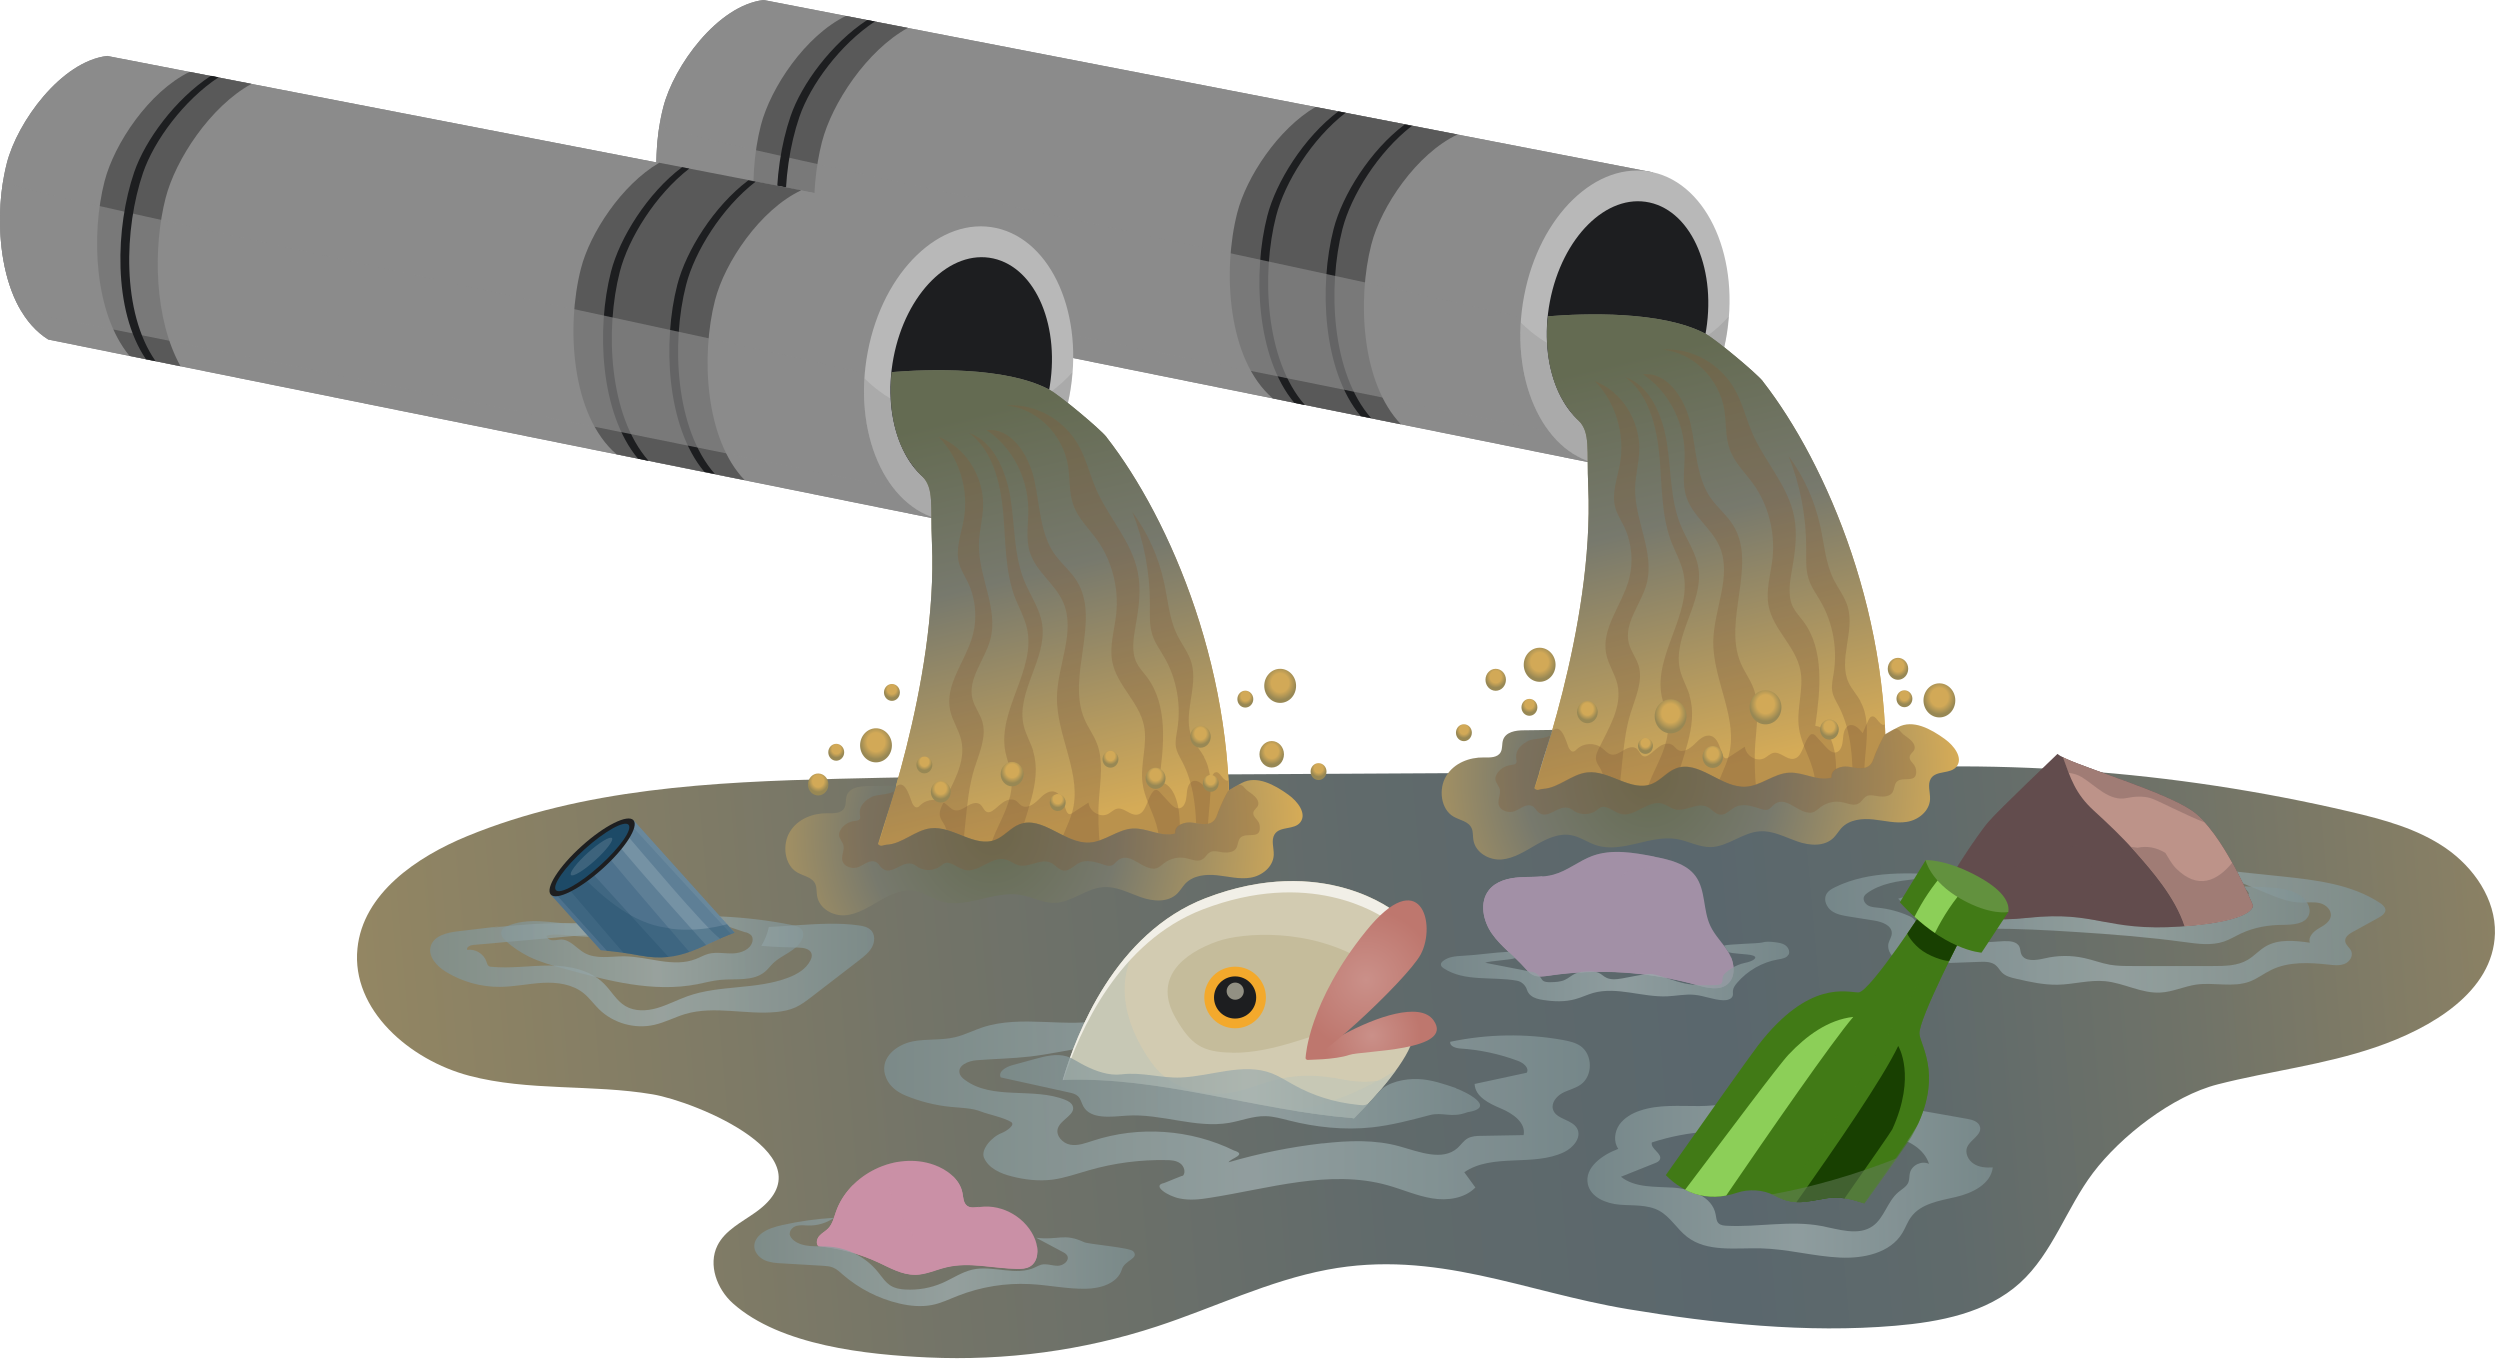 <?xml version="1.0" encoding="UTF-8"?> <svg xmlns="http://www.w3.org/2000/svg" width="198" height="108" viewBox="0 0 198 108" fill="none"><g clip-path="url(#clip0_2399_2)"><path d="M146.879 61.06C129.149 61.16 111.419 61.25 93.679 61.35C84.569 61.4 75.459 61.45 66.359 61.68C56.399 61.93 46.219 62.44 37.009 66.22C32.969 67.88 28.739 70.78 28.309 75.13C27.819 79.98 32.459 83.96 37.169 85.2C41.879 86.44 46.879 85.86 51.679 86.67C55.079 87.24 65.949 91.67 59.849 96.01C58.739 96.8 57.419 97.44 56.819 98.65C56.069 100.17 56.779 102.09 58.039 103.22C61.809 106.59 68.699 107.29 73.479 107.51C79.619 107.79 85.809 106.97 91.639 105.05C96.149 103.57 100.459 101.44 105.119 100.56C113.689 98.94 120.709 102.31 128.909 103.68C135.799 104.83 143.089 105.6 150.099 105C153.629 104.7 157.349 103.99 159.979 101.61C162.569 99.26 163.659 95.68 165.769 92.89C167.969 89.98 172.069 86.79 175.649 85.88C179.799 84.82 184.029 84.35 188.149 82.94C192.539 81.44 197.469 78.57 197.599 73.93C197.669 71.22 195.929 68.71 193.699 67.17C191.459 65.63 188.779 64.91 186.139 64.29C172.099 61 157.539 59.95 143.179 61.22L146.899 61.05L146.879 61.06Z" fill="url(#paint0_linear_2399_2)"></path><path opacity="0.75" d="M104.75 90.55C102.23 90.84 99.74 91.34 97.309 92.05C97.45 91.74 98.82 91.45 97.73 91.12C94.299 89.44 90.21 89.15 86.579 90.34C85.99 90.53 85.37 90.77 84.76 90.66C84.15 90.55 83.579 89.92 83.79 89.34C84.04 88.64 85.24 88.26 84.95 87.57C84.85 87.34 84.609 87.21 84.37 87.11C81.829 86.09 78.6 87.16 76.41 85.52C76.23 85.39 76.049 85.22 75.999 85C75.84 84.37 76.7 84.02 77.35 83.97C78.749 83.86 80.15 83.84 81.549 83.68C84.579 83.33 87.6 82.33 90.62 82.77C90.84 82.38 91.059 81.94 90.99 81.5C90.889 80.87 90.219 80.47 89.579 80.42C88.939 80.37 88.32 80.59 87.7 80.73C84.46 81.48 80.939 80.32 77.779 81.38C77.059 81.62 76.37 81.98 75.629 82.15C74.54 82.41 73.379 82.26 72.279 82.48C70.939 82.75 69.529 83.88 70.2 85.41C70.469 86.04 71.049 86.48 71.68 86.75C72.85 87.24 74.09 87.55 75.35 87.67C76.159 87.75 76.99 87.75 77.74 88.05C78.189 88.23 79.579 88.53 80.09 88.87C80.43 89.1 79.71 89.59 79.32 89.74C78.51 90.06 77.65 91.07 77.939 91.71C78.309 92.54 79.249 92.95 80.139 93.17C81.18 93.44 82.269 93.56 83.34 93.43C84.34 93.3 85.29 92.95 86.26 92.68C88.24 92.11 90.309 91.84 92.37 91.88C92.749 91.88 93.15 91.91 93.46 92.13C93.769 92.34 93.93 92.82 93.7 93.11C93.59 93.11 92.279 93.68 92.18 93.7C91.21 93.89 92.469 94.73 93.439 94.92C94.23 95.08 94.99 95 95.799 94.87C100.49 94.14 105.31 92.59 109.89 93.87C111.07 94.2 112.21 94.71 113.42 94.91C114.63 95.11 116 94.92 116.85 94.05C116.56 93.65 116.27 93.24 115.97 92.84C118.22 91.31 121.42 92.42 123.87 91.25C124.59 90.91 125.29 90.09 124.91 89.38C124.51 88.64 123.21 88.66 122.99 87.85C122.85 87.34 123.27 86.83 123.74 86.57C124.21 86.32 124.76 86.21 125.19 85.9C126.17 85.21 126.15 83.52 125.17 82.84C124.77 82.57 124.28 82.46 123.8 82.37C120.85 81.84 117.8 81.89 114.86 82.51C114.8 82.86 115.28 83.01 115.63 83.04C117.2 83.14 118.75 83.47 120.22 84.02C120.64 84.17 121.14 84.57 120.92 84.96C119.54 85.26 118.17 85.56 116.79 85.85C116.83 86.86 117.94 87.4 118.87 87.79C119.8 88.18 120.87 88.91 120.67 89.9C119.56 89.92 118.44 89.94 117.33 89.96C116.96 89.96 116.56 89.98 116.24 90.16C115.92 90.34 115.71 90.67 115.44 90.92C114.25 91.98 112.41 91.23 110.88 90.8C108.9 90.24 106.79 90.33 104.75 90.56V90.55Z" fill="url(#paint1_linear_2399_2)"></path><path opacity="0.75" d="M155.808 90.84C156.068 90.24 156.968 89.89 156.818 89.25C156.718 88.83 156.208 88.68 155.788 88.61C152.948 88.11 150.108 87.6 147.268 87.1C146.638 86.99 145.818 86.97 145.548 87.55C145.288 88.12 145.838 88.74 146.398 89.04C147.498 89.62 148.768 89.7 149.968 90.01C151.168 90.32 152.408 91 152.778 92.18C152.208 91.9 151.418 92.27 151.268 92.89C151.208 93.13 151.238 93.39 151.148 93.63C151.008 93.99 150.628 94.18 150.338 94.43C149.478 95.16 149.238 96.45 148.328 97.1C147.188 97.91 145.638 97.36 144.268 97.1C141.798 96.63 139.258 97.21 136.748 97.08C136.518 97.07 136.258 97.04 136.098 96.87C135.928 96.69 135.928 96.42 135.878 96.18C135.618 94.77 133.938 94.16 132.508 94.06C131.078 93.97 129.498 94.09 128.378 93.2C129.278 92.84 130.178 92.48 131.078 92.12C131.228 92.06 131.388 91.99 131.458 91.84C131.688 91.36 130.688 90.99 130.828 90.48C132.278 90.01 133.788 89.72 135.318 89.62C136.378 89.55 137.498 89.55 138.388 88.98C139.278 88.41 139.738 87.02 138.968 86.29C137.818 87.36 136.138 87.59 134.568 87.6C132.998 87.61 131.388 87.46 129.898 87.96C129.258 88.17 128.638 88.53 128.248 89.08C127.868 89.64 127.778 90.43 128.168 90.99C126.908 91.46 125.468 92.47 125.758 93.79C125.988 94.83 127.198 95.32 128.268 95.41C129.328 95.5 130.468 95.38 131.408 95.89C132.298 96.38 132.818 97.34 133.618 97.96C135.208 99.19 137.448 98.82 139.468 98.87C141.568 98.92 143.618 99.5 145.718 99.6C147.578 99.69 149.708 99.25 150.668 97.65C150.918 97.24 151.068 96.78 151.348 96.4C152.128 95.32 153.608 95.1 154.908 94.8C156.208 94.5 157.678 93.78 157.828 92.46C157.308 92.49 156.758 92.46 156.318 92.17C155.878 91.89 155.598 91.31 155.808 90.82V90.84Z" fill="url(#paint2_linear_2399_2)"></path><path opacity="0.75" d="M188.919 72.03C188.889 71.81 188.699 71.66 188.519 71.53C186.249 70.02 183.419 69.7 180.709 69.41C178.739 69.2 176.759 69 174.789 68.79C176.359 69.44 177.919 70.08 179.489 70.73C180.379 71.1 181.299 71.47 182.269 71.49C182.759 71.49 183.259 71.41 183.739 71.53C184.219 71.65 184.669 72.07 184.599 72.56C184.529 73.03 184.039 73.3 183.629 73.54C183.219 73.78 182.789 74.21 182.939 74.66C181.759 74.5 180.479 74.35 179.449 74.95C178.929 75.25 178.529 75.72 178.019 76.02C177.209 76.5 176.219 76.51 175.269 76.51C173.149 76.51 171.029 76.51 168.909 76.51C168.309 76.51 167.709 76.51 167.119 76.41C166.429 76.29 165.769 76.03 165.079 75.88C164.049 75.65 162.969 75.66 161.949 75.9C161.269 76.06 160.339 76.2 160.079 75.55C160.009 75.37 160.019 75.17 159.939 74.99C159.749 74.56 159.169 74.52 158.699 74.54C156.869 74.63 155.039 74.82 153.229 75.12C152.839 75.18 152.429 75.25 152.039 75.15C151.649 75.04 151.299 74.7 151.319 74.3C151.339 73.81 151.889 73.35 151.669 72.91C151.579 72.73 151.389 72.63 151.209 72.55C150.429 72.2 149.599 71.98 148.749 71.89C148.469 71.86 148.179 71.85 147.929 71.7C147.679 71.55 147.519 71.24 147.639 70.99C147.699 70.88 147.799 70.79 147.899 70.72C148.969 69.96 150.329 69.78 151.629 69.63C152.499 69.52 153.369 69.42 154.239 69.31C151.229 69.11 148.059 68.94 145.349 70.26C145.059 70.4 144.769 70.57 144.629 70.86C144.419 71.3 144.669 71.85 145.059 72.14C145.459 72.43 145.959 72.51 146.439 72.59C147.109 72.7 147.779 72.8 148.449 72.91C149.059 73.01 149.839 73.29 149.829 73.91C149.829 74.19 149.639 74.44 149.569 74.71C149.429 75.29 149.869 75.89 150.409 76.14C150.959 76.39 151.579 76.37 152.189 76.35C153.709 76.29 155.229 76.24 156.759 76.18C157.229 76.16 157.739 76.16 158.089 76.47C158.269 76.63 158.379 76.84 158.539 77.01C158.839 77.32 159.279 77.43 159.699 77.52C160.769 77.77 161.859 78.01 162.959 77.99C164.219 77.97 165.459 77.59 166.719 77.71C168.219 77.85 169.619 78.7 171.119 78.61C172.079 78.56 172.979 78.12 173.939 77.98C175.359 77.78 176.859 78.24 178.199 77.73C178.799 77.5 179.309 77.1 179.879 76.82C181.269 76.14 182.909 76.23 184.449 76.4C184.869 76.45 185.299 76.49 185.689 76.34C186.079 76.19 186.379 75.74 186.229 75.35C186.109 75.04 185.739 74.83 185.739 74.5C185.739 74.19 186.039 73.97 186.319 73.82C186.999 73.44 187.679 73.07 188.369 72.69C188.649 72.54 188.969 72.31 188.929 71.99L188.919 72.03Z" fill="url(#paint3_linear_2399_2)"></path><path opacity="0.75" d="M175.48 70.1C176.74 70.15 178 70.2 179.26 70.26C180.25 70.3 181.29 70.36 182.12 70.89C182.65 71.23 183.09 71.88 182.86 72.47C182.57 73.2 181.58 73.24 180.8 73.25C179.67 73.25 178.52 73.45 177.49 73.93C177.04 74.14 176.61 74.41 176.14 74.57C175.14 74.91 174.05 74.75 173 74.61C170.13 74.22 167.24 73.99 164.35 73.81C162.08 73.66 159.81 73.55 157.53 73.55C156.51 73.55 155.49 73.58 154.49 73.38C154.19 73.32 153.81 73.08 153.95 72.81C152.58 72.85 151.21 72.23 150.34 71.17C152.42 70.54 154.62 70.35 156.78 70.61C156.24 70.88 155.7 71.15 155.16 71.42C155.04 71.48 154.92 71.55 154.87 71.67C154.74 71.99 155.22 72.19 155.57 72.2C161.02 72.34 166.48 72.49 171.93 72.63C172.82 72.65 173.71 72.68 174.59 72.53C175.9 72.31 177.15 71.68 178.12 70.77C177.95 70.34 177.41 70.09 176.97 70.24L175.48 70.12V70.1Z" fill="url(#paint4_linear_2399_2)"></path><path d="M178.418 71.68C178.418 71.68 176.048 65.88 173.568 64.19C171.088 62.5 163.648 60.44 162.958 59.71C162.958 59.71 158.478 63.98 157.528 65.04C156.578 66.1 153.988 70.16 153.258 71.69C153.258 71.69 155.208 73.27 160.648 72.69C166.078 72.11 166.718 73.8 172.728 73.38C178.748 72.96 178.428 71.69 178.428 71.69L178.418 71.68Z" fill="#624C4D"></path><g style="mix-blend-mode:multiply" opacity="0.32"><path d="M178.419 71.68C178.419 71.68 176.049 65.88 173.569 64.19C171.089 62.5 163.649 60.44 162.959 59.71C162.959 59.71 159.129 63.36 157.799 64.74C157.799 64.74 157.799 64.76 157.799 64.77C158.189 66.52 158.959 66.7 160.399 66.09C161.929 65.45 163.449 64.61 165.159 64.68C166.679 64.74 167.589 66 167.909 67.35C168.199 68.58 167.409 70.11 168.269 71.23C168.939 72.1 169.739 72.82 170.639 73.44C171.259 73.44 171.939 73.43 172.719 73.37C178.729 72.95 178.419 71.68 178.419 71.68Z" fill="#624C4D"></path></g><g style="mix-blend-mode:multiply" opacity="0.32"><path d="M165.688 70.6C165.608 69.07 165.978 66.27 163.568 67.17C162.698 67.5 161.868 67.91 160.998 68.24C158.218 69.3 156.978 68.36 156.288 66.69C155.158 68.34 153.758 70.62 153.248 71.68C153.248 71.68 155.198 73.26 160.638 72.68C163.528 72.37 165.058 72.7 166.768 73.02C166.168 72.29 165.738 71.47 165.688 70.59V70.6Z" fill="#624C4D"></path></g><path d="M178.419 71.68C178.419 71.68 176.049 65.88 173.569 64.19C171.349 62.68 165.139 60.87 163.389 59.98C163.979 61.62 164.369 62.87 165.819 64.19C166.919 65.2 168.019 66.23 169.009 67.35C170.489 69.01 172.289 71.1 173.019 73.36C178.709 72.92 178.419 71.7 178.419 71.7V71.68Z" fill="#BD9389"></path><g style="mix-blend-mode:multiply" opacity="0.32"><path d="M164.957 61.6C165.957 62.23 167.087 63.49 168.407 63.21C169.027 63.08 169.737 63.03 170.347 63.22C170.877 63.38 172.977 64.5 174.607 65.14C174.257 64.76 173.907 64.43 173.547 64.18C171.327 62.67 165.117 60.86 163.367 59.97C163.527 60.41 163.667 60.82 163.827 61.21C164.207 61.25 164.577 61.36 164.947 61.59L164.957 61.6Z" fill="#624C4D"></path></g><g style="mix-blend-mode:multiply" opacity="0.32"><path d="M176.788 68.33C175.608 69.77 174.078 70.51 172.338 68.77C171.988 68.42 171.758 67.96 171.498 67.55C170.798 67.12 170.068 66.98 169.298 67.14C169.118 67.12 168.948 67.09 168.768 67.07C168.848 67.16 168.928 67.24 169.008 67.33C170.488 68.99 172.288 71.08 173.018 73.34C178.708 72.9 178.418 71.68 178.418 71.68C178.418 71.68 177.768 70.09 176.788 68.33Z" fill="#624C4D"></path></g><path opacity="0.75" d="M59.029 73.82C59.229 73.89 59.459 73.97 59.559 74.17C59.619 74.29 59.619 74.44 59.589 74.58C59.429 75.21 58.689 75.49 58.049 75.51C57.399 75.53 56.739 75.38 56.119 75.54C55.769 75.63 55.459 75.82 55.119 75.95C53.329 76.66 51.339 75.75 49.409 75.74C48.339 75.74 47.189 75.99 46.269 75.46C45.659 75.11 45.179 74.43 44.469 74.41C44.239 74.41 44.019 74.48 43.789 74.47C43.559 74.47 43.309 74.33 43.279 74.11C43.859 73.95 44.479 74.03 45.069 74.09C46.729 74.26 48.409 74.24 50.069 74.05C50.269 74.03 50.509 73.96 50.539 73.77C50.579 73.53 50.279 73.4 50.049 73.36C48.559 73.11 47.029 73.29 45.519 73.2C43.699 73.09 41.789 72.62 40.129 73.37C39.969 73.44 39.809 73.53 39.739 73.69C39.589 74 39.849 74.34 40.109 74.57C40.639 75.04 41.229 75.43 41.859 75.75C42.749 76.19 43.719 76.46 44.679 76.72C48.119 77.67 51.719 78.63 55.229 77.95C55.829 77.83 56.419 77.67 57.029 77.61C58.259 77.49 59.659 77.75 60.599 76.95C60.839 76.75 61.019 76.49 61.249 76.27C61.939 75.62 62.989 75.34 63.459 74.52C63.609 74.27 63.679 73.94 63.539 73.69C63.379 73.41 63.029 73.32 62.719 73.26C60.919 72.9 59.089 72.68 57.249 72.59C56.819 72.57 56.349 72.57 55.999 72.82C57.019 73.16 58.039 73.51 59.059 73.85L59.029 73.82Z" fill="url(#paint5_linear_2399_2)"></path><path opacity="0.75" d="M68.95 73.65C68.71 73.41 68.35 73.34 68.01 73.29C66.44 73.07 64.84 73.17 63.25 73.27C62.46 73.32 61.67 73.37 60.89 73.42C60.78 73.95 60.58 74.45 60.3 74.91C61.28 75.01 62.28 75.02 63.27 75.05C63.68 75.06 64.18 75.16 64.28 75.55C64.32 75.72 64.27 75.9 64.19 76.05C63.86 76.74 63.14 77.16 62.43 77.43C59.89 78.4 57 77.99 54.45 78.9C53.64 79.19 52.87 79.6 52.04 79.84C51.21 80.08 50.27 80.12 49.53 79.68C48.82 79.26 48.42 78.48 47.83 77.9C46.73 76.81 45.09 76.48 43.54 76.47C41.99 76.47 40.44 76.72 38.91 76.57C38.85 76.57 38.79 76.56 38.74 76.53C38.61 76.46 38.57 76.3 38.52 76.15C38.32 75.54 37.63 75.13 37 75.23C36.92 75.01 37.24 74.86 37.48 74.84C41.18 74.51 44.88 74.18 48.57 73.85C48.48 73.32 47.8 73.17 47.26 73.15C44.47 73.03 41.66 73.15 38.89 73.49L39.79 73.34C38.61 73.48 37.43 73.62 36.26 73.76C35.39 73.86 34.35 74.11 34.11 74.95C33.88 75.76 34.6 76.53 35.32 76.97C36.61 77.76 38.12 78.18 39.62 78.16C40.75 78.15 41.87 77.9 43 77.84C44.13 77.78 45.34 77.95 46.22 78.66C46.68 79.03 47.02 79.52 47.44 79.93C48.57 81.04 50.27 81.52 51.81 81.17C52.66 80.98 53.44 80.56 54.27 80.31C56.59 79.63 59.09 80.39 61.5 80.15C62.01 80.1 62.52 80 62.99 79.79C63.46 79.58 63.87 79.26 64.28 78.95C65.54 77.98 66.8 77.01 68.06 76.04C68.44 75.74 68.84 75.43 69.07 75C69.3 74.57 69.31 73.99 68.96 73.64L68.95 73.65Z" fill="url(#paint6_linear_2399_2)"></path><path d="M50.711 75.68C53.991 76.31 55.581 74.8 58.181 73.87L50.171 64.97L43.621 70.86L47.581 75.26C48.591 75.34 49.631 75.48 50.711 75.69V75.68Z" fill="#4E728D"></path><g style="mix-blend-mode:screen" opacity="0.32"><path d="M54.6 75.39C55.77 74.97 56.84 74.34 58.181 73.86L50.17 64.96L47.73 67.33C49.961 70.06 54.6 75.39 54.6 75.39Z" fill="#829BAB"></path></g><g style="mix-blend-mode:screen" opacity="0.32"><path d="M57.891 73.97C57.991 73.93 58.081 73.9 58.181 73.86L50.171 64.96L49.871 65.23C50.421 65.85 57.891 73.97 57.891 73.97Z" fill="#829BAB"></path></g><g style="mix-blend-mode:screen" opacity="0.32"><path d="M49.261 65.68L48.551 66.43C50.921 69.33 55.921 74.85 55.921 74.85C56.281 74.69 56.641 74.51 57.021 74.34C55.801 73.42 50.791 67.46 49.261 65.68Z" fill="#A7B9C4"></path></g><g style="mix-blend-mode:multiply" opacity="0.32"><path d="M46.281 68.47L44.641 69.95C45.421 70.82 48.551 74.54 49.381 75.46C49.821 75.52 50.261 75.59 50.721 75.68C51.561 75.84 52.281 75.86 52.941 75.79L46.281 68.47Z" fill="#224E6A"></path></g><g style="mix-blend-mode:multiply" opacity="0.32"><path d="M48.08 75.31C48.93 75.39 49.8 75.51 50.71 75.68C53.99 76.31 55.58 74.8 58.18 73.87L57.58 73.2C56.32 73.54 55.01 73.7 53.66 73.61C53.35 73.59 53.04 73.54 52.74 73.47C50.18 73.13 47.91 71.23 45.99 69.29L44.15 70.95L48.07 75.31H48.08Z" fill="#1D4A67"></path></g><path d="M50.17 64.96C50.62 65.46 49.52 67.19 47.71 68.81C45.9 70.44 44.07 71.35 43.62 70.85C43.17 70.35 44.27 68.62 46.08 67C47.89 65.37 49.72 64.46 50.17 64.96Z" fill="#1D1E20"></path><path d="M49.781 65.32C50.111 65.69 49.091 67.14 47.501 68.57C45.911 70 44.361 70.86 44.031 70.5C43.701 70.13 44.721 68.68 46.311 67.25C47.901 65.82 49.451 64.96 49.781 65.32Z" fill="#1D4A67"></path><g style="mix-blend-mode:screen" opacity="0.32"><path d="M48.47 66.38C48.62 66.55 48.02 67.34 47.12 68.15C46.22 68.96 45.37 69.47 45.22 69.3C45.07 69.13 45.67 68.34 46.57 67.53C47.47 66.72 48.32 66.21 48.47 66.38Z" fill="#829BAB"></path></g><path d="M107.08 88.55C107.13 88.55 107.17 88.57 107.23 88.58C109.02 86.77 111.6 83.92 111.94 82.1L104.58 82.95L110.53 72.25C110.53 72.25 104.85 67.53 95.49 71.13C88.32 73.89 85.23 81.92 84.18 85.53C91.92 85.24 99.39 87.92 107.09 88.55H107.08Z" fill="#D2CBB1"></path><path d="M97.6 83.38C101.03 83.42 104.39 81.67 105.19 81.83L108.29 76.25C103.74 73.37 98.29 73.91 96.49 74.53C93.65 75.51 91.269 77.5 93.139 80.68C94.32 82.7 95.169 83.34 97.59 83.37L97.6 83.38Z" fill="#C5BC9B"></path><g style="mix-blend-mode:multiply" opacity="0.55"><path d="M106.44 85.51C104.04 85.04 102.3 85.07 99.98 85.84C98.88 86.2 97.67 86.65 96.5 86.64C94.4 86.62 92.48 85.94 91.21 84.18C88.77 80.79 88.36 77.25 90.28 74.58C86.71 78.14 84.92 82.96 84.17 85.53C91.91 85.24 99.38 87.92 107.08 88.55C107.13 88.55 107.17 88.57 107.23 88.58C108.11 87.69 109.19 86.54 110.09 85.39C108.94 85.73 107.69 85.76 106.44 85.51Z" fill="#BDC5B8"></path></g><g style="mix-blend-mode:multiply" opacity="0.55"><path d="M102.391 87.95C103.951 88.21 105.511 88.42 107.081 88.55C107.131 88.55 107.171 88.57 107.231 88.58C108.271 87.53 109.571 86.13 110.551 84.78C108.021 86.32 105.171 87.59 102.391 87.95Z" fill="#BDC5B8"></path></g><path d="M95.25 72.03C103.66 68.8 109.08 72.27 110.1 73.01L110.52 72.26C110.52 72.26 104.84 67.54 95.48 71.14C88.31 73.9 85.22 81.93 84.17 85.54C84.19 85.54 84.2 85.54 84.22 85.54C85.49 81.64 88.62 74.58 95.25 72.03Z" fill="#F1EFE7"></path><path d="M97.821 81.44C99.168 81.44 100.261 80.348 100.261 79C100.261 77.653 99.168 76.56 97.821 76.56C96.473 76.56 95.381 77.653 95.381 79C95.381 80.348 96.473 81.44 97.821 81.44Z" fill="#F3A92C"></path><path d="M99.49 79C99.49 79.92 98.74 80.67 97.82 80.67C96.9 80.67 96.15 79.92 96.15 79C96.15 78.08 96.9 77.33 97.82 77.33C98.74 77.33 99.49 78.08 99.49 79Z" fill="#1D1E20"></path><path d="M98.51 78.5C98.51 78.88 98.2 79.18 97.83 79.18C97.46 79.18 97.15 78.87 97.15 78.5C97.15 78.13 97.46 77.82 97.83 77.82C98.2 77.82 98.51 78.13 98.51 78.5Z" fill="#929083"></path><path d="M103.5 83.93C103.5 83.93 104.58 82.9 106.46 81.9C108.93 80.57 112.46 79.31 113.53 80.8C115.29 83.25 107.86 83.2 106.86 83.55C105.74 83.94 103.5 83.94 103.5 83.94V83.93Z" fill="url(#paint7_radial_2399_2)"></path><path d="M103.41 83.7C103.41 83.7 103.63 79.39 108.18 73.75C112.5 68.39 113.8 73.19 112.52 75.59C111.43 77.63 103.11 85.34 103.41 83.7Z" fill="url(#paint8_radial_2399_2)"></path><path opacity="0.75" d="M115.298 86.19C115.918 86.4 118.678 87.7 116.218 88.09C114.928 88.58 114.278 88.04 113.228 88.32C111.718 88.72 110.208 89.12 108.648 89.29C106.448 89.52 104.208 89.28 102.078 88.74C101.468 88.59 100.858 88.41 100.228 88.4C99.248 88.38 98.318 88.76 97.358 88.93C94.668 89.39 91.948 88.17 89.228 88.36C87.978 88.45 86.378 88.67 85.798 87.62C85.648 87.35 85.598 87.02 85.368 86.81C85.178 86.64 84.908 86.57 84.658 86.52C82.858 86.12 81.058 85.73 79.258 85.33C79.028 84.89 79.648 84.51 80.148 84.37C80.738 84.21 81.338 84.04 81.938 83.88C82.778 83.65 83.678 83.42 84.498 83.67C84.998 83.83 85.418 84.15 85.888 84.38C86.778 84.83 87.808 85.21 88.818 85.09C90.438 84.89 91.958 85.4 93.508 85.34C95.958 85.24 98.488 84.13 100.758 85.02C101.358 85.26 101.898 85.61 102.458 85.92C103.978 86.77 105.688 87.31 107.448 87.49C107.858 87.53 108.018 87.6 108.378 87.4C108.378 87.4 108.958 86.76 109.218 86.46C109.888 85.7 111.258 85.42 112.308 85.46C113.358 85.5 114.348 85.85 115.328 86.18L115.298 86.19Z" fill="url(#paint9_linear_2399_2)"></path><path d="M155.6 73.69L152.73 71.45C152.73 71.45 148.09 78.6 147.19 78.6C146.29 78.6 143.28 77.56 139.25 82.78C138.61 83.61 134.97 88.75 131.93 93.07C133.4 94.57 135.38 95.22 137.59 94.46C138.48 94.16 139.66 94.22 140.48 94.66C142.09 95.52 142.92 95.19 144.72 94.89C145.73 94.72 146.69 94.99 147.64 95.3C149.76 92.34 151.66 89.57 151.94 88.95C153.74 84.94 152.08 82.78 152.02 81.88C151.94 80.68 155.6 73.69 155.6 73.69Z" fill="#417A16"></path><g style="mix-blend-mode:multiply" opacity="0.55"><path d="M155.601 73.69L154.661 72.75C153.341 75.56 152.181 77.51 150.231 80.84C150.231 80.84 146.141 87.68 141.141 94.96C142.351 95.41 143.181 95.14 144.711 94.89C145.731 94.72 146.701 94.99 147.661 95.31C149.521 92.75 151.151 90.46 151.411 89.99C154.031 85.31 152.081 82.85 152.021 81.88C151.941 80.68 155.601 73.69 155.601 73.69Z" fill="#417A16"></path></g><path d="M151.07 73.92C152 72.57 152.72 71.46 152.72 71.46L155.59 73.7C155.59 73.7 155.05 74.73 154.39 76.08C154.34 76.19 153.17 75.92 152.29 75.33C151.52 74.81 151.02 73.98 151.07 73.92Z" fill="#184001"></path><path d="M159.059 72.23L156.939 75.45C156.939 75.45 153.959 75.3 150.469 71.46L152.509 68.13L159.069 72.24L159.059 72.23Z" fill="#417A16"></path><path d="M154.029 69.07L155.769 70.16C154.759 71.27 153.919 72.53 153.249 73.89C152.739 73.55 152.199 73.12 151.629 72.61C152.269 71.33 153.069 70.13 154.019 69.07H154.029Z" fill="#8CCF58"></path><path d="M152.5 68.12C152.5 68.12 154 68.04 156.36 69.26C158.72 70.48 159.17 71.52 159.06 72.23C159.06 72.23 157.65 72.54 155.26 71.17C152.87 69.8 152.5 68.12 152.5 68.12Z" fill="#62913E"></path><path d="M144.709 94.9C145.179 94.82 145.639 94.84 146.089 94.91C148.049 92.11 149.779 89.63 149.869 89.44C151.799 85.2 150.339 82.84 150.339 82.84C149.129 85.38 145.479 90.7 142.279 95.21C142.989 95.24 143.699 95.07 144.709 94.9Z" fill="#184001"></path><path d="M136.719 94.68C140.089 89.75 145.129 82.46 146.779 80.54C144.779 80.76 143.049 82.05 141.669 83.51C140.859 84.36 136.839 89.77 133.459 94.23C134.429 94.73 135.529 94.91 136.719 94.69V94.68Z" fill="#8CCF58"></path><g style="mix-blend-mode:multiply" opacity="0.55"><path d="M140.469 94.67C142.079 95.53 142.909 95.2 144.709 94.9C145.729 94.73 146.699 95 147.659 95.32C148.639 93.97 149.549 92.7 150.239 91.73C146.959 93.03 143.459 94.04 140.289 94.6C140.349 94.63 140.419 94.64 140.479 94.67H140.469Z" fill="#637C58"></path></g><path d="M72.439 100.96C71.429 100.96 70.509 100.43 69.589 100C68.089 99.3 66.469 98.86 64.829 98.71C64.599 98.51 64.689 98.12 64.889 97.89C65.089 97.66 65.379 97.52 65.589 97.3C65.929 96.95 66.039 96.46 66.199 96C67.239 92.98 70.949 91.18 73.959 92.25C75.009 92.62 76.019 93.39 76.229 94.48C76.299 94.84 76.299 95.26 76.579 95.49C76.859 95.72 77.269 95.63 77.629 95.59C79.449 95.35 81.349 96.49 81.999 98.21C82.269 98.94 82.249 99.92 81.579 100.31C81.279 100.49 80.909 100.51 80.559 100.5C78.689 100.47 76.799 99.94 74.979 100.37C74.129 100.57 73.319 100.97 72.449 100.97L72.439 100.96Z" fill="#CA90A6"></path><g style="mix-blend-mode:multiply" opacity="0.32"><path d="M73.69 100.11C72.97 99.17 72.48 98.14 71.9 97.12C71.49 96.4 70.78 95.61 70.6 94.79C70.44 94.04 70.36 93.23 70.77 92.53C70.84 92.41 71.01 92.22 71.2 92.01C68.99 92.35 66.92 93.86 66.19 96C66.03 96.46 65.92 96.95 65.58 97.3C65.37 97.52 65.08 97.66 64.88 97.89C64.68 98.12 64.59 98.51 64.82 98.71C66.47 98.86 68.08 99.3 69.58 100C70.5 100.43 71.42 100.96 72.43 100.96C73 100.96 73.55 100.78 74.1 100.6C73.95 100.45 73.81 100.28 73.68 100.11H73.69Z" fill="#CA90A6"></path></g><g style="mix-blend-mode:multiply"><path d="M73.209 94.42C74.269 95.85 75.919 97.71 76.679 96.55C76.929 96.17 77.219 95.84 77.559 95.58C77.209 95.63 76.829 95.69 76.569 95.48C76.289 95.25 76.289 94.83 76.219 94.47C76.129 94 75.879 93.59 75.549 93.24C75.529 93.22 75.509 93.21 75.489 93.19C75.239 92.93 74.219 93.67 73.199 94.41L73.209 94.42Z" fill="#CA90A6"></path></g><g style="mix-blend-mode:multiply"><path d="M80.299 99C80.039 98.95 79.889 98.89 79.799 98.84C79.779 98.9 79.739 98.98 79.649 99.09C78.749 100.15 77.249 99.71 76.259 99.18C75.969 98.96 75.689 98.73 75.409 98.5C75.129 98.68 74.839 98.8 74.469 98.79C73.149 98.75 72.139 98.19 71.589 97.04C71.539 97.05 71.479 97.07 71.409 97.08C71.049 97.29 70.659 97.41 70.249 97.42C69.769 97.42 69.149 97.32 68.729 97.08C67.639 96.44 67.269 94.99 67.589 93.83C66.979 94.44 66.489 95.17 66.209 95.99C66.049 96.45 65.939 96.94 65.599 97.29C65.389 97.51 65.099 97.65 64.899 97.88C64.699 98.11 64.609 98.5 64.839 98.7C66.489 98.85 68.099 99.29 69.599 99.99C70.519 100.42 71.439 100.95 72.449 100.95C73.319 100.95 74.129 100.54 74.979 100.35C76.799 99.92 78.689 100.46 80.559 100.48C80.909 100.48 81.279 100.47 81.579 100.29C82.099 99.98 82.229 99.32 82.129 98.7C81.579 98.98 80.919 99.12 80.319 98.99L80.299 99Z" fill="#CA90A6"></path></g><path opacity="0.75" d="M62.55 97.7C62.55 97.4 62.82 97.15 63.12 97.08C63.41 97.01 63.72 97.05 64.02 97.06C64.74 97.08 65.47 96.86 66.06 96.45C64.69 96.53 63.32 96.72 61.98 97.02C61.37 97.16 60.75 97.33 60.27 97.72C59.99 97.95 59.76 98.27 59.74 98.64C59.71 99.13 60.08 99.57 60.52 99.79C60.96 100 61.47 100.04 61.96 100.06C63.03 100.12 64.1 100.18 65.17 100.25C65.43 100.27 65.7 100.28 65.95 100.38C66.26 100.5 66.5 100.73 66.75 100.95C68.03 102.06 69.59 102.86 71.24 103.24C72.09 103.44 72.98 103.52 73.84 103.35C74.54 103.21 75.19 102.89 75.86 102.63C77.67 101.92 79.62 101.6 81.56 101.7C83.03 101.77 84.48 102.09 85.96 102.07C87.13 102.06 88.51 101.66 88.85 100.54C89.07 99.8 90.26 99.68 89.75 99.1C89.49 98.8 86.22 98.55 85.86 98.38C84.25 97.63 83.83 98.25 82.06 98.03C82.76 98.4 83.46 98.78 84.16 99.15C84.3 99.22 84.44 99.3 84.52 99.44C84.74 99.83 84.22 100.25 83.77 100.25C83.32 100.25 82.87 100.05 82.44 100.17C82.28 100.22 82.14 100.3 81.99 100.37C80.48 101.1 78.66 100.19 77.03 100.55C76.18 100.74 75.44 101.26 74.64 101.61C73.72 102.01 72.71 102.19 71.7 102.13C71.3 102.11 70.89 102.04 70.55 101.83C70.13 101.57 69.85 101.13 69.54 100.75C68.59 99.57 67.14 98.82 65.63 98.73C64.69 98.67 63.64 98.83 62.89 98.26C62.71 98.12 62.55 97.93 62.54 97.71L62.55 97.7Z" fill="url(#paint10_linear_2399_2)"></path><path d="M131.02 67.85C132.23 68.09 133.56 68.39 134.29 69.39C135.1 70.5 134.87 72.08 135.46 73.33C135.83 74.13 136.51 74.74 136.95 75.51C137.38 76.28 137.5 77.37 136.83 77.94C136.18 78.49 135.21 78.25 134.39 78.02C130.6 76.95 126.59 76.69 122.7 77.27C122.26 77.34 121.78 77.41 121.38 77.2C121.12 77.07 120.94 76.84 120.74 76.62C119.91 75.7 118.88 74.97 118.17 73.95C117.46 72.94 117.16 71.47 117.93 70.5C118.49 69.79 119.45 69.55 120.35 69.49C121.25 69.43 122.17 69.51 123.04 69.27C124.14 68.97 125.04 68.19 126.11 67.79C127.67 67.22 129.4 67.53 131.03 67.84L131.02 67.85Z" fill="#A290A6"></path><g style="mix-blend-mode:multiply" opacity="0.32"><path d="M132.54 76.22C132.3 75.01 131.12 75.37 130.18 75.51C129.28 75.64 128.53 75.16 128.47 74.21C128.39 72.85 127.15 69.98 128.88 69.06C129.39 68.79 131.75 68.67 132.81 68.32C132.24 68.1 131.62 67.96 131.03 67.85C129.4 67.53 127.67 67.22 126.11 67.8C125.04 68.19 124.14 68.97 123.04 69.28C122.17 69.52 121.25 69.44 120.35 69.5C119.45 69.56 118.49 69.8 117.93 70.51C117.16 71.48 117.46 72.95 118.17 73.96C118.88 74.97 119.92 75.71 120.74 76.63C120.93 76.84 121.12 77.07 121.38 77.21C121.78 77.42 122.26 77.34 122.7 77.28C126.15 76.77 129.69 76.91 133.09 77.7C132.8 77.26 132.65 76.76 132.54 76.24V76.22Z" fill="#A290A6"></path></g><g style="mix-blend-mode:multiply"><path d="M131.091 72.67C132.241 72.55 133.471 72.6 134.161 73.42C134.261 73.54 134.341 73.66 134.431 73.77C134.321 72.79 134.241 71.8 134.201 70.81C133.921 70.92 133.631 71.02 133.321 71.08C132.461 71.26 131.591 71.19 130.721 71.27C130.931 71.25 131.041 71.94 131.101 72.66L131.091 72.67Z" fill="#A290A6"></path></g><g style="mix-blend-mode:multiply"><path d="M130.519 73.27C130.529 72.96 130.679 72.5 130.809 72.05C130.409 72.1 130.019 72.09 129.679 71.83C128.779 71.15 128.709 70.51 128.409 69.48C128.459 69.65 127.759 69.57 127.249 69.54C126.799 69.51 126.499 69.32 126.109 69.1C125.999 69.04 125.909 68.97 125.819 68.9C125.799 68.9 125.769 68.89 125.749 68.88C125.929 69.24 126.089 69.61 126.189 69.97C126.409 70.77 125.949 71.2 125.529 71.68C125.799 71.74 126.069 71.8 126.259 71.91C126.839 72.25 127.069 72.68 127.829 72.77C128.889 72.9 129.319 73.43 130.229 73.86C130.349 73.92 130.499 73.97 130.639 74.02C130.559 73.77 130.509 73.51 130.519 73.26V73.27Z" fill="#A290A6"></path></g><g style="mix-blend-mode:multiply"><path d="M136.86 76.33C136.54 76.89 135.93 77.06 135.33 76.95C134.18 76.74 133.41 75.7 132.29 76.53C131.8 76.89 130.89 77 130.36 76.69C129.72 76.31 129.32 75.64 129.13 74.94C128.77 73.63 127.61 74.2 126.65 74.58C125.62 74.98 124.11 74.99 123.74 73.65C123.44 72.56 124.04 73.35 122.78 73.13C122.12 73.01 121.82 72.88 121.38 72.37C121.09 72.04 120.84 71.51 121.03 71.05C121.32 70.36 121.57 69.82 122.2 69.4C121.59 69.46 120.96 69.44 120.34 69.48C119.44 69.54 118.48 69.78 117.92 70.49C117.15 71.46 117.45 72.93 118.16 73.94C118.87 74.95 119.91 75.69 120.73 76.61C120.92 76.82 121.11 77.05 121.37 77.19C121.77 77.4 122.25 77.32 122.69 77.26C126.58 76.68 130.59 76.94 134.38 78.01C135.2 78.24 136.17 78.48 136.82 77.93C137.41 77.43 137.39 76.53 137.09 75.8C137.03 75.97 136.95 76.15 136.85 76.32L136.86 76.33Z" fill="#A290A6"></path></g><path opacity="0.75" d="M141.65 75.63C141.79 75.37 141.64 75.03 141.39 74.86C141.15 74.69 140.84 74.66 140.55 74.62C140.21 74.58 139.86 74.55 139.54 74.65C139.31 74.73 136.75 74.77 136.55 74.9L136.88 75.38C137.01 75.55 138.39 75.53 138.84 75.68C139.27 75.83 138.88 76.13 138.16 76.27C137.85 76.33 137.38 76.52 137.12 76.71C136.83 76.92 136.48 77.1 136.43 77.44C136.41 77.59 136.44 77.75 136.35 77.87C136.26 77.99 136.1 78 135.95 78.01C135.13 78.04 134.3 78.06 133.49 77.9C132.62 77.73 131.81 77.34 130.94 77.16C130.3 77.03 128.47 77.58 127.82 77.56C126.84 77.54 127.03 76.96 126.05 76.94C125.61 76.94 125.14 76.93 124.74 77.12C124.46 77.25 124.23 77.47 123.95 77.6C123.6 77.77 123.19 77.78 122.8 77.79C122.59 77.79 122.35 77.79 122.19 77.66C122.17 77.64 122.15 77.62 122.13 77.59C121.95 77.29 121.7 77.04 121.36 76.98C120.11 76.74 118.87 76.5 117.62 76.25C118.03 76.09 119.59 76.04 120.01 75.88L119.48 75.38C118.25 75.44 117.06 75.64 115.83 75.7C115.29 75.73 114.7 75.77 114.28 76.12C114.19 76.19 114.11 76.29 114.12 76.4C114.12 76.53 114.24 76.62 114.34 76.69C115.99 77.78 118.18 77.32 120.14 77.67C120.52 77.74 120.82 78.03 120.94 78.4C120.99 78.57 121.1 78.73 121.24 78.84C121.52 79.07 121.88 79.15 122.24 79.2C123.08 79.33 123.95 79.36 124.77 79.13C125.25 79 125.7 78.78 126.18 78.64C128.07 78.12 130.07 78.99 132.03 78.91C132.75 78.88 133.48 78.72 134.2 78.79C134.97 78.86 135.7 79.19 136.47 79.22C136.77 79.23 137.14 79.15 137.23 78.87C137.27 78.74 137.23 78.6 137.25 78.46C137.27 78.23 137.42 78.03 137.57 77.85C138.4 76.87 139.59 76.19 140.86 75.98C141.15 75.93 141.5 75.88 141.64 75.61L141.65 75.63Z" fill="url(#paint11_linear_2399_2)"></path><path d="M126.71 36.79L55.81 22.46C51.89 20.01 51.37 12.98 52.53 8.49C53.37 5.21 56.84 0.43 60.48 0L130.89 13.65L126.71 36.8V36.79Z" fill="#8B8B8B"></path><path d="M126.71 36.79L55.81 22.46C51.89 20.01 51.37 12.98 52.53 8.49C53.37 5.21 56.84 0.43 60.48 0L130.89 13.65L126.71 36.8V36.79Z" fill="#8B8B8B"></path><path d="M115.441 10.65L104.191 8.47C101.221 10.21 98.711 14.03 97.991 16.85C96.811 21.45 97.221 28.49 100.811 31.56L110.961 33.61C107.821 30.35 107.481 23.76 108.611 19.36C109.381 16.35 112.191 12.18 115.441 10.65Z" fill="#595959"></path><path d="M103.341 32.07C100.201 28.5 99.891 21.68 101.071 17.1C101.751 14.45 103.901 11 106.571 8.93L106.001 8.82C103.271 10.87 101.061 14.41 100.371 17.1C99.211 21.61 99.501 28.3 102.511 31.91L103.341 32.08V32.07Z" fill="#1D1E20"></path><path d="M108.591 33.11C105.451 29.55 105.141 22.72 106.321 18.14C107.001 15.49 109.151 12.04 111.821 9.97L111.251 9.86C108.521 11.91 106.311 15.45 105.621 18.14C104.461 22.65 104.751 29.34 107.761 32.95L108.591 33.12V33.11Z" fill="#1D1E20"></path><path d="M71.9 2.21L67 1.26C63.79 2.82 61.03 6.94 60.26 9.93C59.18 14.14 59.44 20.38 62.24 23.76L66.28 24.58C64.19 20.84 64.08 15.2 65.1 11.24C65.89 8.18 68.65 4 71.9 2.21Z" fill="#595959"></path><g style="mix-blend-mode:multiply" opacity="0.65"><path d="M126.031 26.45C112.871 23.07 56.011 11.51 52.231 9.97C51.701 13.29 52.001 17.4 53.651 20.19C53.651 20.19 53.661 20.19 53.671 20.2L124.571 34.53L126.031 26.46V26.45Z" fill="#8B8B8B"></path></g><path d="M136.681 26.94C135.471 33.31 130.911 37.7 126.501 36.73C122.091 35.76 119.491 29.81 120.711 23.43C121.921 17.06 126.481 12.67 130.891 13.64C135.301 14.61 137.901 20.56 136.681 26.94Z" fill="#B8B8B8"></path><g style="mix-blend-mode:multiply" opacity="0.32"><path d="M128.471 28.7C125.051 28.7 122.381 27.47 120.441 25.54C120.091 31.07 122.571 35.87 126.491 36.73C130.901 37.7 135.461 33.31 136.671 26.94C136.791 26.31 136.861 25.69 136.911 25.07C134.951 27.26 132.141 28.7 128.461 28.7H128.471Z" fill="#8B8B8B"></path></g><path d="M135.051 26.58C134.081 31.66 130.551 35.17 127.151 34.42C123.751 33.67 121.781 28.96 122.751 23.88C123.721 18.8 127.251 15.29 130.651 16.04C134.051 16.79 136.021 21.5 135.051 26.58Z" fill="#1D1E20"></path><path d="M139.619 30.2C139.129 29.57 135.869 26.85 135.069 26.43C131.599 24.6 125.459 24.82 122.609 25.05C122.389 27.13 122.639 29.1 123.289 30.7C123.319 30.78 123.359 30.85 123.389 30.93C123.529 31.25 123.699 31.55 123.869 31.84C123.979 32.02 124.089 32.18 124.199 32.33C124.409 32.62 124.619 32.9 124.859 33.14C124.889 33.17 124.899 33.18 124.919 33.2C124.979 33.26 125.019 33.3 125.019 33.3C125.979 34.27 125.659 35.61 125.789 38.56C126.279 49.66 121.359 62.72 121.359 62.72H149.279C150.069 49.17 144.669 36.69 139.619 30.21V30.2Z" fill="url(#paint12_linear_2399_2)"></path><path d="M139.619 30.2C139.129 29.57 135.869 26.85 135.069 26.43C131.599 24.6 125.459 24.82 122.609 25.05C122.389 27.13 122.639 29.1 123.289 30.7C123.319 30.78 123.359 30.85 123.389 30.93C123.529 31.25 123.699 31.55 123.869 31.84C123.979 32.02 124.089 32.18 124.199 32.33C124.409 32.62 124.619 32.9 124.859 33.14C124.889 33.17 124.899 33.18 124.919 33.2C124.979 33.26 125.019 33.3 125.019 33.3C125.979 34.27 125.659 35.61 125.789 38.56C126.279 49.66 121.359 62.72 121.359 62.72H149.279C150.069 49.17 144.669 36.69 139.619 30.21V30.2Z" fill="url(#paint13_linear_2399_2)"></path><g style="mix-blend-mode:multiply" opacity="0.32"><path d="M148.22 56.75C148.11 56.8 148.05 56.91 147.99 57.02C147.82 57.36 147.66 57.71 147.53 58.07C147.25 57.7 146.84 57.29 146.43 57.46C146.06 57.62 145.99 58.14 145.96 58.56C145.93 58.98 145.8 59.51 145.41 59.59C145.1 59.66 144.82 59.39 144.6 59.15C144.35 58.88 144.1 58.6 143.85 58.33C143.76 58.23 143.66 58.13 143.53 58.14C143.43 58.14 143.35 58.21 143.29 58.29C142.8 58.86 142.77 59.98 142.05 60.1C141.49 60.19 141.01 59.51 140.45 59.63C140.19 59.69 139.99 59.91 139.75 60.04C139.13 60.37 138.28 59.88 138.19 59.14C137.77 59.42 137.34 59.69 136.92 59.97C136.85 60.02 136.77 60.06 136.69 60.06C136.56 60.05 136.47 59.9 136.42 59.76C136.2 59.18 136.05 58.42 135.48 58.28C135 58.15 134.56 58.58 134.19 58.95C133.82 59.31 133.28 59.66 132.86 59.37C132.72 59.27 132.62 59.12 132.48 59.02C132.18 58.8 131.77 58.9 131.46 59.1C131.15 59.3 130.9 59.59 130.59 59.79C130.47 59.87 130.32 59.94 130.18 59.9C129.93 59.83 129.84 59.49 129.64 59.31C129.36 59.06 128.93 59.21 128.61 59.4C128.29 59.6 127.95 59.84 127.59 59.75C127.31 59.68 127.11 59.42 126.87 59.24C126.29 58.79 125.41 58.83 124.87 59.35C124.79 59.42 124.72 59.51 124.62 59.52C124.44 59.55 124.3 59.35 124.22 59.17C124.05 58.76 123.71 57.4 123.08 57.78C122.64 58.04 122.47 59.4 122.32 59.86C122.26 60.06 121.55 62.72 121.35 62.72H149.27C149.37 60.92 149.36 59.14 149.27 57.38C149.24 57.38 149.22 57.41 149.19 57.41C148.78 57.39 148.59 56.6 148.22 56.76V56.75Z" fill="#825C39"></path></g><g style="mix-blend-mode:multiply" opacity="0.32"><path d="M128.241 62.71C128.311 62.02 128.381 61.32 128.451 60.63C128.591 59.23 128.731 57.82 129.141 56.48C129.531 55.24 130.151 53.93 129.771 52.69C129.581 52.09 129.171 51.58 129.011 50.97C128.581 49.35 129.971 47.87 130.411 46.25C131.081 43.76 129.441 41.21 129.501 38.62C129.531 37.64 129.801 36.68 129.831 35.7C129.911 33.31 128.411 30.97 126.311 30.19C127.941 31.82 128.721 34.38 128.301 36.73C128.091 37.89 127.621 39.08 127.931 40.21C128.081 40.74 128.381 41.2 128.621 41.69C129.261 43.02 129.391 44.62 128.971 46.04C128.391 48.01 126.791 49.82 127.221 51.84C127.401 52.67 127.911 53.38 128.101 54.21C128.501 55.98 127.401 57.67 126.621 59.29C126.481 59.57 126.351 59.89 126.411 60.2C126.461 60.48 126.661 60.7 126.791 60.95C127.081 61.52 127.011 62.1 126.811 62.7H128.231L128.241 62.71Z" fill="#825C39"></path></g><g style="mix-blend-mode:multiply" opacity="0.32"><path d="M135.841 62.71H139.111C138.971 61.43 138.931 60.13 139.021 58.84C139.131 57.38 139.381 55.85 138.871 54.49C138.611 53.8 138.161 53.21 137.871 52.53C136.431 49.16 139.181 44.75 137.291 41.64C136.791 40.81 136.021 40.21 135.471 39.42C134.341 37.77 134.341 35.55 133.891 33.55C133.441 31.55 132.021 29.41 130.121 29.65C132.101 30.95 133.391 33.38 133.421 35.87C133.441 37.03 133.201 38.23 133.551 39.33C134.041 40.88 135.561 41.82 136.201 43.31C137.181 45.63 135.731 48.26 135.691 50.8C135.651 53.92 137.761 56.99 136.881 59.97C136.611 60.88 136.081 61.81 135.841 62.71Z" fill="#825C39"></path></g><g style="mix-blend-mode:multiply" opacity="0.32"><path d="M145.42 60.82C145.4 59.44 145.05 57.64 143.77 57.49C144.18 54.65 144.5 51.42 142.81 49.19C142.54 48.83 142.23 48.51 142.02 48.11C141.54 47.17 141.77 46.03 141.95 44.98C142.19 43.63 142.36 42.23 142.09 40.88C141.6 38.45 139.79 36.6 138.8 34.34C138.31 33.22 138.03 32 137.45 30.94C136.3 28.81 133.95 27.5 131.67 27.7C134.04 27.89 136.17 29.96 136.57 32.48C136.73 33.5 136.64 34.58 136.98 35.55C137.36 36.63 138.2 37.42 138.86 38.33C140.05 39.99 140.61 42.16 140.38 44.24C140.24 45.49 139.84 46.74 140.07 47.97C140.43 49.86 142.19 51.16 142.58 53.04C142.89 54.53 142.27 56.09 142.47 57.61C142.62 58.76 143.23 59.77 143.56 60.87C143.74 61.46 143.81 62.08 143.82 62.71H145.45C145.45 62.08 145.43 61.45 145.42 60.82Z" fill="#825C39"></path></g><g style="mix-blend-mode:multiply" opacity="0.32"><path d="M133.82 55.07C133.61 54.4 133.24 53.78 133.07 53.1C132.4 50.41 134.93 47.77 134.52 45.02C134.34 43.78 133.58 42.74 133.11 41.6C132.28 39.57 132.36 37.27 132.02 35.09C131.68 32.91 130.69 30.55 128.73 29.87C130.54 31.19 131.2 33.71 131.42 36.04C131.64 38.38 131.55 40.81 132.39 42.97C132.7 43.75 133.12 44.49 133.31 45.32C134.07 48.6 130.97 51.81 131.6 55.11C131.73 55.76 132 56.38 132.08 57.04C132.27 58.45 131.62 59.81 131.02 61.08C130.77 61.6 130.54 62.15 130.4 62.71H132.59C133.06 60.15 134.57 57.55 133.8 55.07H133.82Z" fill="#825C39"></path></g><g style="mix-blend-mode:multiply" opacity="0.32"><path d="M147.36 55.54C147.07 55.02 146.66 54.59 146.41 54.06C145.58 52.25 146.9 50.02 146.35 48.09C146.12 47.28 145.58 46.61 145.21 45.86C144.58 44.58 144.48 43.09 144.17 41.69C143.73 39.67 142.87 37.75 141.66 36.13C142.58 38.43 143.06 40.93 143.05 43.44C143.05 44.24 143 45.06 143.23 45.81C143.44 46.5 143.88 47.08 144.23 47.7C145.18 49.38 145.54 51.43 145.22 53.36C145.15 53.82 145.04 54.28 145.11 54.73C145.18 55.16 145.42 55.54 145.62 55.92C146.68 57.95 146.76 60.37 146.74 62.72H147.76C147.28 60.35 148.5 57.64 147.34 55.55L147.36 55.54Z" fill="#825C39"></path></g><path d="M154.03 58.53C152.92 57.73 151.51 56.95 150.31 57.6C149.91 57.81 149.72 57.92 149.33 58.15C149.19 58.23 148.6 59.53 148.45 59.98C148.38 60.18 148.31 60.38 148.18 60.53C147.77 61.02 147.04 60.82 146.43 60.73C145.82 60.63 144.99 60.93 145.07 61.59C143.97 61.91 142.85 61.14 141.71 61.2C140.5 61.26 139.47 62.25 138.26 62.31C136.31 62.42 134.53 60.14 132.71 60.87C132.03 61.14 131.53 61.8 130.85 62.08C129.19 62.76 127.46 60.97 125.7 61.18C124.48 61.32 123.47 62.4 122.24 62.48C121.89 62.5 121.77 62.69 121.52 62.43C121.52 62.43 122.92 57.89 122.96 57.81C122.2 57.82 121.43 57.83 120.67 57.84C120.03 57.84 119.25 57.97 119.04 58.61C118.94 58.92 119.01 59.27 118.86 59.56C118.62 60.02 118.01 60 117.52 59.99C116.38 59.97 115.16 60.43 114.54 61.46C113.91 62.48 114.11 64.09 115.11 64.67C115.62 64.97 116.32 65.04 116.56 65.61C116.68 65.89 116.64 66.21 116.69 66.51C116.85 67.55 117.96 68.15 118.94 68.07C119.92 67.98 120.79 67.41 121.66 66.91C122.53 66.41 123.49 65.96 124.46 66.15C125.14 66.28 125.74 66.72 126.41 66.94C128.49 67.62 130.7 66.08 132.84 66.46C133.73 66.62 134.57 67.1 135.47 67.09C136.84 67.07 138.02 65.92 139.39 65.84C140.41 65.77 141.36 66.3 142.34 66.64C143.31 66.98 144.5 67.08 145.24 66.33C145.46 66.1 145.63 65.82 145.84 65.58C146.48 64.9 147.47 64.81 148.36 64.9C149.25 64.99 150.15 65.24 151.03 65.09C151.92 64.95 152.82 64.25 152.86 63.29C152.88 62.74 152.64 62.14 152.92 61.67C153.34 60.98 154.49 61.34 154.97 60.7C155.5 60.01 154.74 59.04 154.04 58.54L154.03 58.53Z" fill="url(#paint14_radial_2399_2)"></path><g style="mix-blend-mode:multiply" opacity="0.32"><path d="M121.521 62.42C121.521 62.42 121.551 62.33 121.601 62.18C121.611 62.15 121.621 62.13 121.631 62.09C121.651 62.01 121.691 61.9 121.721 61.8C121.731 61.76 121.741 61.72 121.761 61.68C121.761 61.68 121.761 61.66 121.761 61.65C121.791 61.55 121.831 61.44 121.861 61.33C121.861 61.31 121.881 61.28 121.881 61.26C121.881 61.26 121.881 61.24 121.881 61.23C122.061 60.64 122.281 59.93 122.471 59.31C122.481 59.28 122.491 59.25 122.501 59.21C122.501 59.18 122.521 59.16 122.521 59.14C122.571 58.99 122.611 58.86 122.651 58.72C122.701 58.48 122.761 58.29 122.791 58.2C122.701 58.47 121.381 58.51 121.091 58.65C120.531 58.92 119.971 59.39 120.091 60.13C120.101 60.21 120.131 60.3 120.101 60.38C120.051 60.55 119.831 60.57 119.671 60.59C119.211 60.64 118.751 60.91 118.521 61.35C118.461 61.46 118.421 61.58 118.431 61.71C118.461 62.07 118.781 62.26 118.801 62.65C118.821 63.05 118.551 63.47 118.741 63.86C118.811 64 118.921 64.1 119.051 64.17C119.281 64.3 119.551 64.34 119.811 64.29C120.281 64.19 120.741 63.67 121.241 63.8C121.551 63.88 121.621 64.15 121.851 64.34C122.621 64.98 123.451 63.65 124.321 64.02C124.461 64.08 124.581 64.18 124.711 64.26C125.261 64.59 125.981 64.54 126.491 64.15C126.601 64.07 126.701 63.97 126.821 63.93C126.981 63.87 127.151 63.91 127.311 63.97C127.651 64.1 127.941 64.32 128.281 64.44C129.431 64.83 130.511 63.29 131.701 63.66C132.021 63.76 132.291 63.99 132.611 64.09C133.471 64.34 134.431 63.5 135.231 63.91C135.581 64.09 135.841 64.48 136.231 64.52C136.681 64.57 137.021 64.13 137.431 63.92C138.061 63.6 138.801 63.86 139.461 64.07C139.641 64.13 139.841 64.18 140.021 64.12C140.191 64.06 140.311 63.9 140.451 63.77C141.321 62.98 142.181 64.16 143.101 64.34C143.251 64.37 143.401 64.39 143.551 64.34C143.791 64.28 143.971 64.09 144.171 63.94C144.681 63.55 145.351 63.4 145.961 63.55C146.661 63.72 147.061 63.94 147.531 63.33C148.001 62.71 148.451 63.12 149.151 63.09C149.431 63.08 149.731 63 149.891 62.75C150.051 62.5 150.011 62.13 150.221 61.92C150.701 61.43 151.901 62.15 151.751 60.96C151.701 60.55 151.321 60.37 151.251 60.07C151.171 59.71 151.591 59.6 151.641 59.28C151.711 58.77 151.061 58.41 150.751 58.17C150.531 57.99 150.431 57.72 150.131 57.72C150.101 57.72 150.061 57.74 150.031 57.74C149.781 57.87 149.601 57.98 149.301 58.15C149.271 58.17 149.211 58.26 149.141 58.38C149.061 58.52 148.961 58.72 148.861 58.93C148.721 59.22 148.591 59.54 148.491 59.77C148.461 59.85 148.431 59.92 148.421 59.97C148.351 60.17 148.281 60.37 148.151 60.52C147.741 61.01 147.011 60.81 146.401 60.72C145.791 60.62 144.961 60.92 145.041 61.58C143.941 61.9 142.821 61.13 141.681 61.19C140.471 61.25 139.441 62.24 138.231 62.3C138.091 62.3 137.941 62.3 137.801 62.28C136.021 62.08 134.371 60.18 132.681 60.86C132.001 61.13 131.501 61.79 130.821 62.07C129.161 62.75 127.431 60.96 125.671 61.17C124.451 61.31 123.441 62.39 122.211 62.47C121.861 62.49 121.741 62.68 121.491 62.42H121.521Z" fill="#825C39"></path></g><path d="M68.671 1.59C65.881 3.42 63.481 6.65 62.611 9.21C61.121 13.56 60.901 20.16 63.541 24.03L64.301 24.18C61.591 20.32 61.811 13.65 63.311 9.26C64.181 6.72 66.531 3.53 69.291 1.7L68.671 1.58V1.59Z" fill="#1D1E20"></path><path d="M151.13 52.97C151.13 53.45 150.77 53.84 150.32 53.84C149.87 53.84 149.51 53.45 149.51 52.97C149.51 52.49 149.87 52.1 150.32 52.1C150.77 52.1 151.13 52.49 151.13 52.97Z" fill="url(#paint15_radial_2399_2)"></path><path d="M136.46 59.95C136.46 60.43 136.1 60.82 135.65 60.82C135.2 60.82 134.84 60.43 134.84 59.95C134.84 59.47 135.2 59.08 135.65 59.08C136.1 59.08 136.46 59.47 136.46 59.95Z" fill="url(#paint16_radial_2399_2)"></path><path d="M119.27 53.84C119.27 54.32 118.91 54.71 118.46 54.71C118.01 54.71 117.65 54.32 117.65 53.84C117.65 53.36 118.01 52.97 118.46 52.97C118.91 52.97 119.27 53.36 119.27 53.84Z" fill="url(#paint17_radial_2399_2)"></path><path d="M121.76 56.02C121.76 56.39 121.48 56.69 121.13 56.69C120.78 56.69 120.5 56.39 120.5 56.02C120.5 55.65 120.78 55.35 121.13 55.35C121.48 55.35 121.76 55.65 121.76 56.02Z" fill="url(#paint18_radial_2399_2)"></path><path d="M116.571 58.03C116.571 58.4 116.291 58.7 115.941 58.7C115.591 58.7 115.311 58.4 115.311 58.03C115.311 57.66 115.591 57.36 115.941 57.36C116.291 57.36 116.571 57.66 116.571 58.03Z" fill="url(#paint19_radial_2399_2)"></path><path d="M151.461 55.34C151.461 55.71 151.181 56.01 150.831 56.01C150.481 56.01 150.201 55.71 150.201 55.34C150.201 54.97 150.481 54.67 150.831 54.67C151.181 54.67 151.461 54.97 151.461 55.34Z" fill="url(#paint20_radial_2399_2)"></path><path d="M145.63 57.78C145.63 58.22 145.3 58.58 144.89 58.58C144.48 58.58 144.15 58.22 144.15 57.78C144.15 57.34 144.48 56.98 144.89 56.98C145.3 56.98 145.63 57.34 145.63 57.78Z" fill="url(#paint21_radial_2399_2)"></path><path d="M123.2 52.65C123.2 53.4 122.64 54 121.94 54C121.24 54 120.68 53.39 120.68 52.65C120.68 51.91 121.24 51.3 121.94 51.3C122.64 51.3 123.2 51.91 123.2 52.65Z" fill="url(#paint22_radial_2399_2)"></path><path d="M154.86 55.47C154.86 56.22 154.3 56.82 153.6 56.82C152.9 56.82 152.34 56.21 152.34 55.47C152.34 54.73 152.9 54.12 153.6 54.12C154.3 54.12 154.86 54.73 154.86 55.47Z" fill="url(#paint23_radial_2399_2)"></path><path d="M132.311 58.08C133.007 58.08 133.571 57.475 133.571 56.73C133.571 55.984 133.007 55.38 132.311 55.38C131.615 55.38 131.051 55.984 131.051 56.73C131.051 57.475 131.615 58.08 132.311 58.08Z" fill="url(#paint24_radial_2399_2)"></path><path d="M141.09 56.02C141.09 56.77 140.53 57.37 139.83 57.37C139.13 57.37 138.57 56.76 138.57 56.02C138.57 55.28 139.13 54.67 139.83 54.67C140.53 54.67 141.09 55.28 141.09 56.02Z" fill="url(#paint25_radial_2399_2)"></path><path d="M130.91 59.08C130.91 59.43 130.65 59.71 130.32 59.71C129.99 59.71 129.73 59.43 129.73 59.08C129.73 58.73 129.99 58.45 130.32 58.45C130.65 58.45 130.91 58.73 130.91 59.08Z" fill="url(#paint26_radial_2399_2)"></path><path d="M126.54 56.4C126.54 56.89 126.17 57.28 125.72 57.28C125.27 57.28 124.9 56.88 124.9 56.4C124.9 55.92 125.27 55.52 125.72 55.52C126.17 55.52 126.54 55.92 126.54 56.4Z" fill="url(#paint27_radial_2399_2)"></path><path d="M74.73 41.22L3.82 26.89C-0.1 24.44 -0.61 17.41 0.54 12.92C1.38 9.64 4.85 4.86 8.49 4.43L78.9 18.08L74.72 41.23L74.73 41.22Z" fill="#8B8B8B"></path><path d="M74.73 41.22L3.82 26.89C-0.1 24.44 -0.61 17.41 0.54 12.92C1.38 9.64 4.85 4.86 8.49 4.43L78.9 18.08L74.72 41.23L74.73 41.22Z" fill="#8B8B8B"></path><path d="M63.46 15.07L52.21 12.89C49.24 14.63 46.73 18.45 46.01 21.27C44.83 25.87 45.24 32.9 48.83 35.98L58.98 38.03C55.84 34.77 55.5 28.18 56.63 23.78C57.4 20.77 60.21 16.6 63.46 15.07Z" fill="#595959"></path><path d="M51.361 36.49C48.221 32.92 47.91 26.1 49.09 21.52C49.77 18.87 51.92 15.42 54.59 13.35L54.02 13.24C51.291 15.29 49.081 18.83 48.391 21.52C47.23 26.03 47.52 32.72 50.531 36.33L51.361 36.5V36.49Z" fill="#1D1E20"></path><path d="M56.611 37.53C53.471 33.97 53.16 27.14 54.34 22.56C55.02 19.91 57.17 16.46 59.84 14.39L59.27 14.28C56.541 16.33 54.331 19.87 53.641 22.56C52.48 27.07 52.77 33.76 55.781 37.37L56.611 37.54V37.53Z" fill="#1D1E20"></path><path d="M19.92 6.64L15.02 5.69C11.81 7.25 9.05 11.37 8.28 14.36C7.2 18.57 7.46 24.81 10.26 28.19L14.3 29.01C12.21 25.27 12.1 19.63 13.12 15.67C13.91 12.61 16.67 8.43 19.92 6.64Z" fill="#595959"></path><g style="mix-blend-mode:multiply" opacity="0.65"><path d="M74.049 30.87C60.879 27.5 4.029 15.93 0.239 14.39C-0.291 17.71 0.009 21.82 1.659 24.61C1.659 24.61 1.669 24.61 1.679 24.62L72.579 38.95L74.039 30.88L74.049 30.87Z" fill="#8B8B8B"></path></g><path d="M84.699 31.36C83.489 37.73 78.929 42.12 74.519 41.15C70.109 40.18 67.509 34.23 68.729 27.85C69.939 21.48 74.499 17.09 78.909 18.06C83.319 19.03 85.919 24.98 84.699 31.36Z" fill="#B8B8B8"></path><g style="mix-blend-mode:multiply" opacity="0.32"><path d="M76.489 33.12C73.069 33.12 70.399 31.89 68.459 29.96C68.109 35.49 70.589 40.29 74.509 41.15C78.919 42.12 83.479 37.73 84.689 31.36C84.809 30.73 84.879 30.11 84.929 29.49C82.969 31.68 80.159 33.12 76.479 33.12H76.489Z" fill="#8B8B8B"></path></g><path d="M83.069 31.01C82.099 36.09 78.569 39.6 75.169 38.85C71.769 38.1 69.799 33.39 70.769 28.31C71.739 23.23 75.269 19.72 78.669 20.47C82.069 21.22 84.039 25.93 83.069 31.01Z" fill="#1D1E20"></path><path d="M87.639 34.62C87.149 33.99 83.899 31.27 83.089 30.85C79.619 29.02 73.479 29.24 70.629 29.47C70.409 31.55 70.659 33.52 71.309 35.12C71.339 35.2 71.379 35.27 71.409 35.35C71.549 35.67 71.719 35.97 71.889 36.26C71.999 36.44 72.109 36.6 72.219 36.75C72.429 37.04 72.639 37.32 72.879 37.56C72.909 37.59 72.919 37.6 72.939 37.62C72.999 37.68 73.039 37.72 73.039 37.72C73.999 38.69 73.679 40.03 73.809 42.98C74.299 54.08 69.379 67.14 69.379 67.14H97.299C98.089 53.59 92.689 41.11 87.639 34.63V34.62Z" fill="url(#paint28_linear_2399_2)"></path><path d="M87.639 34.62C87.149 33.99 83.899 31.27 83.089 30.85C79.619 29.02 73.479 29.24 70.629 29.47C70.409 31.55 70.659 33.52 71.309 35.12C71.339 35.2 71.379 35.27 71.409 35.35C71.549 35.67 71.719 35.97 71.889 36.26C71.999 36.44 72.109 36.6 72.219 36.75C72.429 37.04 72.639 37.32 72.879 37.56C72.909 37.59 72.919 37.6 72.939 37.62C72.999 37.68 73.039 37.72 73.039 37.72C73.999 38.69 73.679 40.03 73.809 42.98C74.299 54.08 69.379 67.14 69.379 67.14H97.299C98.089 53.59 92.689 41.11 87.639 34.63V34.62Z" fill="url(#paint29_linear_2399_2)"></path><g style="mix-blend-mode:multiply" opacity="0.32"><path d="M96.239 61.17C96.129 61.22 96.069 61.33 96.009 61.44C95.839 61.78 95.679 62.13 95.549 62.49C95.269 62.12 94.859 61.71 94.449 61.88C94.079 62.04 94.009 62.56 93.979 62.98C93.949 63.41 93.819 63.93 93.429 64.01C93.119 64.08 92.839 63.81 92.619 63.57C92.369 63.3 92.119 63.02 91.869 62.75C91.779 62.65 91.679 62.55 91.549 62.56C91.449 62.56 91.369 62.63 91.309 62.71C90.819 63.28 90.789 64.4 90.069 64.52C89.509 64.61 89.029 63.93 88.469 64.05C88.209 64.11 88.009 64.33 87.769 64.46C87.149 64.79 86.299 64.3 86.209 63.56C85.789 63.84 85.359 64.11 84.939 64.39C84.869 64.44 84.789 64.48 84.709 64.48C84.579 64.47 84.489 64.32 84.439 64.18C84.219 63.6 84.069 62.84 83.499 62.7C83.019 62.57 82.579 63 82.209 63.37C81.839 63.73 81.299 64.08 80.879 63.79C80.739 63.69 80.639 63.54 80.499 63.44C80.199 63.22 79.789 63.32 79.479 63.52C79.169 63.72 78.919 64.01 78.609 64.21C78.489 64.29 78.339 64.36 78.199 64.32C77.949 64.25 77.859 63.91 77.659 63.73C77.379 63.48 76.949 63.63 76.629 63.82C76.309 64.02 75.969 64.26 75.609 64.17C75.329 64.1 75.129 63.84 74.889 63.66C74.309 63.21 73.429 63.25 72.889 63.77C72.809 63.84 72.739 63.93 72.639 63.94C72.459 63.97 72.319 63.77 72.239 63.59C72.069 63.18 71.729 61.82 71.099 62.2C70.659 62.46 70.489 63.82 70.339 64.28C70.279 64.48 69.569 67.14 69.369 67.14H97.289C97.389 65.34 97.379 63.56 97.289 61.8C97.259 61.8 97.239 61.83 97.209 61.83C96.799 61.81 96.609 61.02 96.239 61.18V61.17Z" fill="#825C39"></path></g><g style="mix-blend-mode:multiply" opacity="0.32"><path d="M76.26 67.13C76.33 66.44 76.4 65.74 76.47 65.05C76.61 63.65 76.75 62.24 77.16 60.9C77.55 59.66 78.17 58.35 77.79 57.11C77.6 56.51 77.19 56 77.03 55.39C76.6 53.77 77.99 52.29 78.43 50.67C79.1 48.18 77.46 45.63 77.53 43.04C77.56 42.06 77.83 41.1 77.86 40.12C77.94 37.73 76.44 35.39 74.34 34.61C75.97 36.24 76.75 38.8 76.33 41.15C76.12 42.31 75.65 43.5 75.96 44.63C76.11 45.16 76.41 45.62 76.65 46.11C77.29 47.44 77.42 49.04 77 50.46C76.42 52.43 74.82 54.24 75.25 56.26C75.43 57.09 75.94 57.8 76.13 58.63C76.53 60.4 75.43 62.09 74.65 63.71C74.51 63.99 74.38 64.31 74.44 64.62C74.49 64.9 74.69 65.12 74.82 65.37C75.11 65.94 75.04 66.52 74.84 67.12H76.26V67.13Z" fill="#825C39"></path></g><g style="mix-blend-mode:multiply" opacity="0.32"><path d="M83.859 67.13H87.129C86.989 65.85 86.949 64.55 87.039 63.26C87.149 61.8 87.399 60.27 86.889 58.91C86.629 58.22 86.179 57.63 85.889 56.95C84.449 53.58 87.199 49.17 85.309 46.06C84.809 45.23 84.039 44.63 83.489 43.84C82.359 42.19 82.359 39.97 81.909 37.97C81.459 35.97 80.039 33.83 78.139 34.07C80.119 35.37 81.409 37.8 81.439 40.29C81.459 41.45 81.219 42.65 81.569 43.75C82.059 45.3 83.579 46.24 84.219 47.73C85.199 50.05 83.749 52.68 83.709 55.22C83.669 58.34 85.779 61.41 84.899 64.39C84.629 65.3 84.099 66.23 83.859 67.13Z" fill="#825C39"></path></g><g style="mix-blend-mode:multiply" opacity="0.32"><path d="M93.439 65.24C93.419 63.86 93.07 62.06 91.79 61.91C92.2 59.07 92.519 55.84 90.829 53.61C90.559 53.25 90.249 52.93 90.04 52.53C89.559 51.59 89.79 50.45 89.969 49.4C90.21 48.05 90.379 46.65 90.109 45.3C89.62 42.87 87.809 41.02 86.82 38.76C86.329 37.64 86.049 36.42 85.469 35.36C84.32 33.23 81.969 31.92 79.689 32.12C82.059 32.31 84.189 34.38 84.589 36.9C84.749 37.92 84.659 39 84.999 39.97C85.379 41.05 86.219 41.84 86.879 42.75C88.069 44.41 88.629 46.58 88.4 48.66C88.26 49.91 87.859 51.16 88.089 52.39C88.449 54.28 90.209 55.58 90.599 57.46C90.909 58.95 90.289 60.51 90.489 62.03C90.639 63.18 91.249 64.19 91.579 65.29C91.76 65.88 91.829 66.5 91.839 67.13H93.469C93.469 66.5 93.45 65.87 93.439 65.24Z" fill="#825C39"></path></g><g style="mix-blend-mode:multiply" opacity="0.32"><path d="M81.84 59.49C81.63 58.82 81.26 58.2 81.09 57.52C80.42 54.83 82.95 52.19 82.54 49.44C82.36 48.2 81.6 47.17 81.13 46.02C80.3 43.99 80.38 41.69 80.04 39.51C79.7 37.33 78.71 34.97 76.75 34.29C78.56 35.61 79.22 38.13 79.44 40.46C79.66 42.8 79.57 45.23 80.41 47.39C80.72 48.17 81.14 48.91 81.33 49.74C82.09 53.02 78.99 56.23 79.62 59.53C79.75 60.18 80.02 60.8 80.1 61.46C80.29 62.87 79.64 64.23 79.04 65.5C78.79 66.02 78.56 66.57 78.42 67.13H80.61C81.08 64.57 82.59 61.97 81.82 59.49H81.84Z" fill="#825C39"></path></g><g style="mix-blend-mode:multiply" opacity="0.32"><path d="M95.38 59.96C95.09 59.44 94.68 59.01 94.43 58.48C93.6 56.67 94.92 54.44 94.37 52.51C94.14 51.7 93.6 51.03 93.23 50.28C92.6 49 92.5 47.51 92.19 46.11C91.75 44.09 90.89 42.17 89.68 40.55C90.6 42.85 91.08 45.35 91.07 47.86C91.07 48.66 91.02 49.48 91.25 50.23C91.46 50.92 91.9 51.5 92.25 52.12C93.2 53.8 93.56 55.85 93.24 57.78C93.17 58.24 93.06 58.7 93.13 59.15C93.2 59.58 93.44 59.96 93.64 60.34C94.7 62.37 94.78 64.79 94.76 67.14H95.78C95.3 64.77 96.52 62.06 95.36 59.97L95.38 59.96Z" fill="#825C39"></path></g><path d="M102.05 62.95C100.94 62.15 99.519 61.37 98.329 62.02C97.93 62.23 97.74 62.34 97.35 62.57C97.21 62.65 96.62 63.95 96.469 64.4C96.4 64.6 96.329 64.8 96.2 64.95C95.79 65.44 95.059 65.24 94.45 65.15C93.84 65.06 93.01 65.35 93.09 66.01C91.99 66.33 90.87 65.56 89.73 65.62C88.519 65.68 87.49 66.67 86.279 66.73C84.329 66.84 82.549 64.56 80.73 65.29C80.049 65.56 79.549 66.22 78.87 66.5C77.21 67.18 75.48 65.39 73.719 65.6C72.499 65.74 71.49 66.82 70.26 66.9C69.909 66.92 69.79 67.11 69.54 66.85C69.54 66.85 70.939 62.31 70.98 62.23C70.219 62.24 69.45 62.25 68.689 62.26C68.049 62.26 67.269 62.39 67.059 63.03C66.96 63.34 67.029 63.69 66.879 63.98C66.639 64.44 66.029 64.42 65.54 64.41C64.4 64.39 63.179 64.85 62.559 65.88C61.929 66.9 62.13 68.51 63.13 69.09C63.639 69.39 64.34 69.46 64.579 70.03C64.7 70.31 64.659 70.63 64.71 70.93C64.87 71.97 65.98 72.57 66.96 72.49C67.939 72.4 68.809 71.83 69.68 71.33C70.549 70.83 71.51 70.38 72.48 70.57C73.159 70.7 73.76 71.14 74.43 71.36C76.51 72.04 78.719 70.5 80.859 70.88C81.749 71.04 82.59 71.52 83.49 71.51C84.859 71.49 86.04 70.34 87.409 70.26C88.43 70.19 89.389 70.72 90.359 71.06C91.329 71.4 92.519 71.5 93.26 70.75C93.48 70.52 93.65 70.24 93.859 70C94.499 69.32 95.49 69.23 96.379 69.32C97.269 69.41 98.169 69.66 99.049 69.51C99.93 69.37 100.84 68.67 100.88 67.71C100.9 67.16 100.66 66.56 100.94 66.09C101.36 65.4 102.51 65.76 102.99 65.12C103.52 64.43 102.76 63.46 102.06 62.96L102.05 62.95Z" fill="url(#paint30_radial_2399_2)"></path><g style="mix-blend-mode:multiply" opacity="0.32"><path d="M69.539 66.84C69.539 66.84 69.569 66.75 69.619 66.6C69.629 66.57 69.639 66.55 69.649 66.51C69.669 66.43 69.709 66.32 69.739 66.22C69.749 66.18 69.759 66.14 69.779 66.1C69.779 66.1 69.779 66.08 69.779 66.07C69.809 65.97 69.849 65.86 69.879 65.75C69.879 65.73 69.899 65.7 69.899 65.68C69.899 65.68 69.899 65.66 69.899 65.65C70.079 65.06 70.299 64.35 70.489 63.73C70.499 63.7 70.509 63.67 70.519 63.63C70.519 63.6 70.539 63.58 70.539 63.56C70.589 63.41 70.629 63.28 70.669 63.15C70.719 62.91 70.779 62.72 70.809 62.63C70.719 62.9 69.399 62.94 69.109 63.08C68.549 63.35 67.989 63.82 68.109 64.56C68.119 64.64 68.149 64.73 68.119 64.81C68.069 64.98 67.849 65 67.689 65.02C67.229 65.07 66.769 65.34 66.539 65.78C66.479 65.89 66.439 66.01 66.449 66.14C66.479 66.5 66.799 66.69 66.819 67.08C66.839 67.48 66.569 67.9 66.759 68.29C66.829 68.43 66.939 68.53 67.069 68.6C67.299 68.73 67.569 68.77 67.829 68.72C68.299 68.62 68.759 68.1 69.259 68.23C69.569 68.31 69.639 68.58 69.869 68.77C70.639 69.41 71.469 68.08 72.339 68.45C72.479 68.51 72.599 68.61 72.729 68.69C73.279 69.02 73.999 68.97 74.509 68.58C74.619 68.5 74.719 68.4 74.839 68.36C74.999 68.3 75.169 68.34 75.329 68.4C75.669 68.53 75.959 68.75 76.299 68.87C77.449 69.26 78.529 67.72 79.719 68.09C80.039 68.19 80.309 68.42 80.629 68.52C81.489 68.77 82.449 67.93 83.249 68.34C83.599 68.52 83.859 68.91 84.249 68.95C84.699 69 85.039 68.56 85.449 68.35C86.079 68.03 86.819 68.29 87.479 68.5C87.659 68.56 87.859 68.61 88.039 68.55C88.209 68.49 88.329 68.33 88.469 68.2C89.339 67.41 90.199 68.59 91.119 68.77C91.269 68.8 91.419 68.82 91.569 68.77C91.809 68.71 91.989 68.52 92.189 68.37C92.699 67.98 93.369 67.83 93.979 67.98C94.679 68.15 95.079 68.37 95.549 67.76C96.019 67.14 96.469 67.55 97.169 67.52C97.449 67.51 97.759 67.43 97.909 67.18C98.069 66.93 98.029 66.56 98.239 66.35C98.719 65.86 99.919 66.58 99.769 65.39C99.719 64.98 99.339 64.8 99.269 64.5C99.189 64.14 99.609 64.03 99.659 63.71C99.729 63.2 99.079 62.84 98.769 62.6C98.549 62.42 98.449 62.15 98.149 62.15C98.119 62.15 98.079 62.17 98.049 62.17C97.799 62.3 97.619 62.41 97.319 62.58C97.289 62.6 97.229 62.69 97.159 62.81C97.079 62.95 96.979 63.15 96.879 63.36C96.739 63.65 96.609 63.97 96.509 64.2C96.479 64.28 96.449 64.35 96.439 64.4C96.369 64.6 96.299 64.8 96.169 64.95C95.759 65.44 95.029 65.24 94.419 65.15C93.809 65.06 92.979 65.35 93.059 66.01C91.959 66.33 90.839 65.56 89.699 65.62C88.489 65.68 87.459 66.67 86.249 66.73C86.109 66.73 85.959 66.73 85.819 66.71C84.039 66.51 82.389 64.61 80.699 65.29C80.019 65.56 79.519 66.22 78.839 66.5C77.179 67.18 75.449 65.39 73.689 65.6C72.469 65.74 71.459 66.82 70.229 66.9C69.879 66.92 69.759 67.11 69.509 66.85L69.539 66.84Z" fill="#825C39"></path></g><path d="M16.691 6.01C13.9 7.84 11.511 11.07 10.63 13.63C9.14 17.98 8.92 24.58 11.56 28.45L12.32 28.6C9.61 24.74 9.83 18.07 11.331 13.68C12.2 11.14 14.55 7.95 17.311 6.12L16.691 6V6.01Z" fill="#1D1E20"></path><path d="M65.61 62.13C65.61 62.61 65.25 63 64.8 63C64.35 63 63.99 62.61 63.99 62.13C63.99 61.65 64.35 61.26 64.8 61.26C65.25 61.26 65.61 61.65 65.61 62.13Z" fill="url(#paint31_radial_2399_2)"></path><path d="M66.86 59.58C66.86 59.95 66.58 60.25 66.23 60.25C65.88 60.25 65.6 59.95 65.6 59.58C65.6 59.21 65.88 58.91 66.23 58.91C66.58 58.91 66.86 59.21 66.86 59.58Z" fill="url(#paint32_radial_2399_2)"></path><path d="M105.059 61.11C105.059 61.48 104.779 61.78 104.429 61.78C104.079 61.78 103.799 61.48 103.799 61.11C103.799 60.74 104.079 60.44 104.429 60.44C104.779 60.44 105.059 60.74 105.059 61.11Z" fill="url(#paint33_radial_2399_2)"></path><path d="M101.69 59.74C101.69 60.32 101.25 60.79 100.72 60.79C100.19 60.79 99.75 60.32 99.75 59.74C99.75 59.16 100.19 58.69 100.72 58.69C101.25 58.69 101.69 59.16 101.69 59.74Z" fill="url(#paint34_radial_2399_2)"></path><path d="M70.64 55.51C70.988 55.51 71.27 55.21 71.27 54.84C71.27 54.47 70.988 54.17 70.64 54.17C70.292 54.17 70.01 54.47 70.01 54.84C70.01 55.21 70.292 55.51 70.64 55.51Z" fill="url(#paint35_radial_2399_2)"></path><path d="M99.26 55.37C99.26 55.74 98.98 56.04 98.63 56.04C98.28 56.04 98 55.74 98 55.37C98 55 98.28 54.7 98.63 54.7C98.98 54.7 99.26 55 99.26 55.37Z" fill="url(#paint36_radial_2399_2)"></path><path d="M84.399 63.56C84.399 63.93 84.119 64.23 83.769 64.23C83.419 64.23 83.139 63.93 83.139 63.56C83.139 63.19 83.419 62.89 83.769 62.89C84.119 62.89 84.399 63.19 84.399 63.56Z" fill="url(#paint37_radial_2399_2)"></path><path d="M73.84 60.58C73.84 60.95 73.56 61.25 73.21 61.25C72.86 61.25 72.58 60.95 72.58 60.58C72.58 60.21 72.86 59.91 73.21 59.91C73.56 59.91 73.84 60.21 73.84 60.58Z" fill="url(#paint38_radial_2399_2)"></path><path d="M88.58 60.13C88.58 60.5 88.3 60.8 87.95 60.8C87.6 60.8 87.32 60.5 87.32 60.13C87.32 59.76 87.6 59.46 87.95 59.46C88.3 59.46 88.58 59.76 88.58 60.13Z" fill="url(#paint39_radial_2399_2)"></path><path d="M96.52 62.04C96.52 62.41 96.24 62.71 95.89 62.71C95.54 62.71 95.26 62.41 95.26 62.04C95.26 61.67 95.54 61.37 95.89 61.37C96.24 61.37 96.52 61.67 96.52 62.04Z" fill="url(#paint40_radial_2399_2)"></path><path d="M95.889 58.35C95.889 58.83 95.529 59.22 95.079 59.22C94.629 59.22 94.269 58.83 94.269 58.35C94.269 57.87 94.629 57.48 95.079 57.48C95.529 57.48 95.889 57.87 95.889 58.35Z" fill="url(#paint41_radial_2399_2)"></path><path d="M70.639 59.03C70.639 59.78 70.079 60.38 69.379 60.38C68.679 60.38 68.119 59.77 68.119 59.03C68.119 58.29 68.679 57.68 69.379 57.68C70.079 57.68 70.639 58.29 70.639 59.03Z" fill="url(#paint42_radial_2399_2)"></path><path d="M102.649 54.32C102.649 55.07 102.089 55.67 101.389 55.67C100.689 55.67 100.129 55.06 100.129 54.32C100.129 53.58 100.689 52.97 101.389 52.97C102.089 52.97 102.649 53.58 102.649 54.32Z" fill="url(#paint43_radial_2399_2)"></path><path d="M92.311 61.64C92.311 62.11 91.96 62.48 91.52 62.48C91.081 62.48 90.731 62.1 90.731 61.64C90.731 61.18 91.081 60.8 91.52 60.8C91.96 60.8 92.311 61.18 92.311 61.64Z" fill="url(#paint44_radial_2399_2)"></path><path d="M81.07 61.31C81.07 61.85 80.66 62.28 80.16 62.28C79.66 62.28 79.25 61.84 79.25 61.31C79.25 60.78 79.66 60.34 80.16 60.34C80.66 60.34 81.07 60.78 81.07 61.31Z" fill="url(#paint45_radial_2399_2)"></path><path d="M75.299 62.71C75.299 63.18 74.949 63.56 74.509 63.56C74.069 63.56 73.719 63.18 73.719 62.71C73.719 62.24 74.069 61.86 74.509 61.86C74.949 61.86 75.299 62.24 75.299 62.71Z" fill="url(#paint46_radial_2399_2)"></path></g><defs><linearGradient id="paint0_linear_2399_2" x1="22.489" y1="90.83" x2="211.259" y2="73.83" gradientUnits="userSpaceOnUse"><stop stop-color="#9A8A62"></stop><stop offset="0.05" stop-color="#918563"></stop><stop offset="0.27" stop-color="#737468"></stop><stop offset="0.46" stop-color="#606A6B"></stop><stop offset="0.6" stop-color="#5A676D"></stop><stop offset="0.69" stop-color="#5F6A6B"></stop><stop offset="0.8" stop-color="#707368"></stop><stop offset="0.93" stop-color="#8B8164"></stop><stop offset="1" stop-color="#9C8B61"></stop></linearGradient><linearGradient id="paint1_linear_2399_2" x1="70.04" y1="87.7" x2="125.92" y2="87.7" gradientUnits="userSpaceOnUse"><stop stop-color="#7E9193"></stop><stop offset="0.52" stop-color="#9FAEAF"></stop><stop offset="1" stop-color="#7E9193"></stop></linearGradient><linearGradient id="paint2_linear_2399_2" x1="125.738" y1="92.97" x2="157.838" y2="92.97" gradientUnits="userSpaceOnUse"><stop stop-color="#7E9193"></stop><stop offset="0.52" stop-color="#9FAEAF"></stop><stop offset="1" stop-color="#7E9193"></stop></linearGradient><linearGradient id="paint3_linear_2399_2" x1="144.539" y1="73.73" x2="188.919" y2="73.73" gradientUnits="userSpaceOnUse"><stop stop-color="#7E9193"></stop><stop offset="0.52" stop-color="#9FAEAF"></stop><stop offset="1" stop-color="#7E9193"></stop></linearGradient><linearGradient id="paint4_linear_2399_2" x1="150.35" y1="72.43" x2="182.92" y2="72.43" gradientUnits="userSpaceOnUse"><stop stop-color="#7E9193"></stop><stop offset="0.52" stop-color="#9FAEAF"></stop><stop offset="1" stop-color="#7E9193"></stop></linearGradient><linearGradient id="paint5_linear_2399_2" x1="39.679" y1="75.36" x2="63.589" y2="75.36" gradientUnits="userSpaceOnUse"><stop stop-color="#7E9193"></stop><stop offset="0.52" stop-color="#9FAEAF"></stop><stop offset="1" stop-color="#7E9193"></stop></linearGradient><linearGradient id="paint6_linear_2399_2" x1="34.06" y1="77.2" x2="69.22" y2="77.2" gradientUnits="userSpaceOnUse"><stop stop-color="#7E9193"></stop><stop offset="0.52" stop-color="#9FAEAF"></stop><stop offset="1" stop-color="#7E9193"></stop></linearGradient><radialGradient id="paint7_radial_2399_2" cx="0" cy="0" r="1" gradientUnits="userSpaceOnUse" gradientTransform="translate(108.65 82.02) scale(3.88)"><stop stop-color="#CA9089"></stop><stop offset="1" stop-color="#BE776E"></stop></radialGradient><radialGradient id="paint8_radial_2399_2" cx="0" cy="0" r="1" gradientUnits="userSpaceOnUse" gradientTransform="translate(108.2 77.62) scale(5.6 5.6)"><stop stop-color="#CA9089"></stop><stop offset="1" stop-color="#BE776E"></stop></radialGradient><linearGradient id="paint9_linear_2399_2" x1="79.198" y1="86.46" x2="117.228" y2="86.46" gradientUnits="userSpaceOnUse"><stop stop-color="#7E9193"></stop><stop offset="0.52" stop-color="#9FAEAF"></stop><stop offset="1" stop-color="#7E9193"></stop></linearGradient><linearGradient id="paint10_linear_2399_2" x1="59.73" y1="99.94" x2="89.87" y2="99.94" gradientUnits="userSpaceOnUse"><stop stop-color="#7E9193"></stop><stop offset="0.52" stop-color="#9FAEAF"></stop><stop offset="1" stop-color="#7E9193"></stop></linearGradient><linearGradient id="paint11_linear_2399_2" x1="114.13" y1="76.96" x2="141.7" y2="76.96" gradientUnits="userSpaceOnUse"><stop stop-color="#7E9193"></stop><stop offset="0.52" stop-color="#9FAEAF"></stop><stop offset="1" stop-color="#7E9193"></stop></linearGradient><linearGradient id="paint12_linear_2399_2" x1="128.239" y1="28.62" x2="135.959" y2="61" gradientUnits="userSpaceOnUse"><stop stop-color="#77796D"></stop><stop offset="1" stop-color="#D5AB57"></stop></linearGradient><linearGradient id="paint13_linear_2399_2" x1="128.239" y1="28.62" x2="135.959" y2="61" gradientUnits="userSpaceOnUse"><stop stop-color="#646B52"></stop><stop offset="0.4" stop-color="#77796D"></stop><stop offset="1" stop-color="#D5AB57"></stop></linearGradient><radialGradient id="paint14_radial_2399_2" cx="0" cy="0" r="1" gradientUnits="userSpaceOnUse" gradientTransform="translate(130.57 61.433) scale(24.45 26.162)"><stop stop-color="#646B52"></stop><stop offset="0.4" stop-color="#77796D"></stop><stop offset="1" stop-color="#D5AB57"></stop></radialGradient><radialGradient id="paint15_radial_2399_2" cx="0" cy="0" r="1" gradientUnits="userSpaceOnUse" gradientTransform="translate(150.32 52.734) scale(0.81 0.867)"><stop offset="0.55" stop-color="#D2A957"></stop><stop offset="1" stop-color="#988854"></stop></radialGradient><radialGradient id="paint16_radial_2399_2" cx="0" cy="0" r="1" gradientUnits="userSpaceOnUse" gradientTransform="translate(135.65 59.7) scale(0.81 0.867)"><stop offset="0.55" stop-color="#D2A957"></stop><stop offset="1" stop-color="#988854"></stop></radialGradient><radialGradient id="paint17_radial_2399_2" cx="0" cy="0" r="1" gradientUnits="userSpaceOnUse" gradientTransform="translate(118.46 53.601) scale(0.81 0.867)"><stop offset="0.55" stop-color="#D2A957"></stop><stop offset="1" stop-color="#988854"></stop></radialGradient><radialGradient id="paint18_radial_2399_2" cx="0" cy="0" r="1" gradientUnits="userSpaceOnUse" gradientTransform="translate(121.13 55.773) scale(0.63 0.674)"><stop offset="0.55" stop-color="#D2A957"></stop><stop offset="1" stop-color="#988854"></stop></radialGradient><radialGradient id="paint19_radial_2399_2" cx="0" cy="0" r="1" gradientUnits="userSpaceOnUse" gradientTransform="translate(115.941 57.785) scale(0.63 0.674)"><stop offset="0.55" stop-color="#D2A957"></stop><stop offset="1" stop-color="#988854"></stop></radialGradient><radialGradient id="paint20_radial_2399_2" cx="0" cy="0" r="1" gradientUnits="userSpaceOnUse" gradientTransform="translate(150.831 55.11) scale(0.63 0.674)"><stop offset="0.55" stop-color="#D2A957"></stop><stop offset="1" stop-color="#988854"></stop></radialGradient><radialGradient id="paint21_radial_2399_2" cx="0" cy="0" r="1" gradientUnits="userSpaceOnUse" gradientTransform="translate(144.88 57.539) scale(0.74 0.792)"><stop offset="0.55" stop-color="#D2A957"></stop><stop offset="1" stop-color="#988854"></stop></radialGradient><radialGradient id="paint22_radial_2399_2" cx="0" cy="0" r="1" gradientUnits="userSpaceOnUse" gradientTransform="translate(121.94 52.424) scale(1.26 1.348)"><stop offset="0.55" stop-color="#D2A957"></stop><stop offset="1" stop-color="#988854"></stop></radialGradient><radialGradient id="paint23_radial_2399_2" cx="0" cy="0" r="1" gradientUnits="userSpaceOnUse" gradientTransform="translate(153.6 55.227) scale(1.26 1.348)"><stop offset="0.55" stop-color="#D2A957"></stop><stop offset="1" stop-color="#988854"></stop></radialGradient><radialGradient id="paint24_radial_2399_2" cx="0" cy="0" r="1" gradientUnits="userSpaceOnUse" gradientTransform="translate(132.311 56.49) scale(1.26 1.348)"><stop offset="0.55" stop-color="#D2A957"></stop><stop offset="1" stop-color="#988854"></stop></radialGradient><radialGradient id="paint25_radial_2399_2" cx="0" cy="0" r="1" gradientUnits="userSpaceOnUse" gradientTransform="translate(139.83 55.773) scale(1.26 1.348)"><stop offset="0.55" stop-color="#D2A957"></stop><stop offset="1" stop-color="#988854"></stop></radialGradient><radialGradient id="paint26_radial_2399_2" cx="0" cy="0" r="1" gradientUnits="userSpaceOnUse" gradientTransform="translate(130.32 58.833) scale(0.59 0.631)"><stop offset="0.55" stop-color="#D2A957"></stop><stop offset="1" stop-color="#988854"></stop></radialGradient><radialGradient id="paint27_radial_2399_2" cx="0" cy="0" r="1" gradientUnits="userSpaceOnUse" gradientTransform="translate(125.72 56.158) scale(0.82 0.877)"><stop offset="0.55" stop-color="#D2A957"></stop><stop offset="1" stop-color="#988854"></stop></radialGradient><linearGradient id="paint28_linear_2399_2" x1="76.259" y1="33.04" x2="83.979" y2="65.42" gradientUnits="userSpaceOnUse"><stop stop-color="#77796D"></stop><stop offset="1" stop-color="#D5AB57"></stop></linearGradient><linearGradient id="paint29_linear_2399_2" x1="76.259" y1="33.04" x2="83.979" y2="65.42" gradientUnits="userSpaceOnUse"><stop stop-color="#646B52"></stop><stop offset="0.4" stop-color="#77796D"></stop><stop offset="1" stop-color="#D5AB57"></stop></linearGradient><radialGradient id="paint30_radial_2399_2" cx="0" cy="0" r="1" gradientUnits="userSpaceOnUse" gradientTransform="translate(78.59 65.842) scale(24.45 26.162)"><stop stop-color="#646B52"></stop><stop offset="0.4" stop-color="#77796D"></stop><stop offset="1" stop-color="#D5AB57"></stop></radialGradient><radialGradient id="paint31_radial_2399_2" cx="0" cy="0" r="1" gradientUnits="userSpaceOnUse" gradientTransform="translate(64.8 61.861) scale(0.81 0.867)"><stop offset="0.55" stop-color="#D2A957"></stop><stop offset="1" stop-color="#988854"></stop></radialGradient><radialGradient id="paint32_radial_2399_2" cx="0" cy="0" r="1" gradientUnits="userSpaceOnUse" gradientTransform="translate(66.24 59.336) scale(0.63 0.674)"><stop offset="0.55" stop-color="#D2A957"></stop><stop offset="1" stop-color="#988854"></stop></radialGradient><radialGradient id="paint33_radial_2399_2" cx="0" cy="0" r="1" gradientUnits="userSpaceOnUse" gradientTransform="translate(104.439 60.845) scale(0.63 0.674)"><stop offset="0.55" stop-color="#D2A957"></stop><stop offset="1" stop-color="#988854"></stop></radialGradient><radialGradient id="paint34_radial_2399_2" cx="0" cy="0" r="1" gradientUnits="userSpaceOnUse" gradientTransform="translate(100.72 59.497) scale(0.97 1.038)"><stop offset="0.55" stop-color="#D2A957"></stop><stop offset="1" stop-color="#988854"></stop></radialGradient><radialGradient id="paint35_radial_2399_2" cx="0" cy="0" r="1" gradientUnits="userSpaceOnUse" gradientTransform="translate(70.64 54.607) scale(0.63 0.674)"><stop offset="0.55" stop-color="#D2A957"></stop><stop offset="1" stop-color="#988854"></stop></radialGradient><radialGradient id="paint36_radial_2399_2" cx="0" cy="0" r="1" gradientUnits="userSpaceOnUse" gradientTransform="translate(98.64 55.142) scale(0.63 0.674)"><stop offset="0.55" stop-color="#D2A957"></stop><stop offset="1" stop-color="#988854"></stop></radialGradient><radialGradient id="paint37_radial_2399_2" cx="0" cy="0" r="1" gradientUnits="userSpaceOnUse" gradientTransform="translate(83.769 63.285) scale(0.63 0.674)"><stop offset="0.55" stop-color="#D2A957"></stop><stop offset="1" stop-color="#988854"></stop></radialGradient><radialGradient id="paint38_radial_2399_2" cx="0" cy="0" r="1" gradientUnits="userSpaceOnUse" gradientTransform="translate(73.22 60.331) scale(0.63 0.674)"><stop offset="0.55" stop-color="#D2A957"></stop><stop offset="1" stop-color="#988854"></stop></radialGradient><radialGradient id="paint39_radial_2399_2" cx="0" cy="0" r="1" gradientUnits="userSpaceOnUse" gradientTransform="translate(87.95 59.871) scale(0.63 0.674)"><stop offset="0.55" stop-color="#D2A957"></stop><stop offset="1" stop-color="#988854"></stop></radialGradient><radialGradient id="paint40_radial_2399_2" cx="0" cy="0" r="1" gradientUnits="userSpaceOnUse" gradientTransform="translate(95.89 61.776) scale(0.63 0.674)"><stop offset="0.55" stop-color="#D2A957"></stop><stop offset="1" stop-color="#988854"></stop></radialGradient><radialGradient id="paint41_radial_2399_2" cx="0" cy="0" r="1" gradientUnits="userSpaceOnUse" gradientTransform="translate(95.079 58.106) scale(0.81 0.867)"><stop offset="0.55" stop-color="#D2A957"></stop><stop offset="1" stop-color="#988854"></stop></radialGradient><radialGradient id="paint42_radial_2399_2" cx="0" cy="0" r="1" gradientUnits="userSpaceOnUse" gradientTransform="translate(69.379 58.78) scale(1.26 1.348)"><stop offset="0.55" stop-color="#D2A957"></stop><stop offset="1" stop-color="#988854"></stop></radialGradient><radialGradient id="paint43_radial_2399_2" cx="0" cy="0" r="1" gradientUnits="userSpaceOnUse" gradientTransform="translate(101.389 54.083) scale(1.26 1.348)"><stop offset="0.55" stop-color="#D2A957"></stop><stop offset="1" stop-color="#988854"></stop></radialGradient><radialGradient id="paint44_radial_2399_2" cx="0" cy="0" r="1" gradientUnits="userSpaceOnUse" gradientTransform="translate(91.52 61.38) scale(0.79 0.845)"><stop offset="0.55" stop-color="#D2A957"></stop><stop offset="1" stop-color="#988854"></stop></radialGradient><radialGradient id="paint45_radial_2399_2" cx="0" cy="0" r="1" gradientUnits="userSpaceOnUse" gradientTransform="translate(80.17 61.048) scale(0.91 0.974)"><stop offset="0.55" stop-color="#D2A957"></stop><stop offset="1" stop-color="#988854"></stop></radialGradient><radialGradient id="paint46_radial_2399_2" cx="0" cy="0" r="1" gradientUnits="userSpaceOnUse" gradientTransform="translate(74.509 62.439) scale(0.79 0.845)"><stop offset="0.55" stop-color="#D2A957"></stop><stop offset="1" stop-color="#988854"></stop></radialGradient><clipPath id="clip0_2399_2"><rect width="197.58" height="107.57" fill="white"></rect></clipPath></defs></svg> 